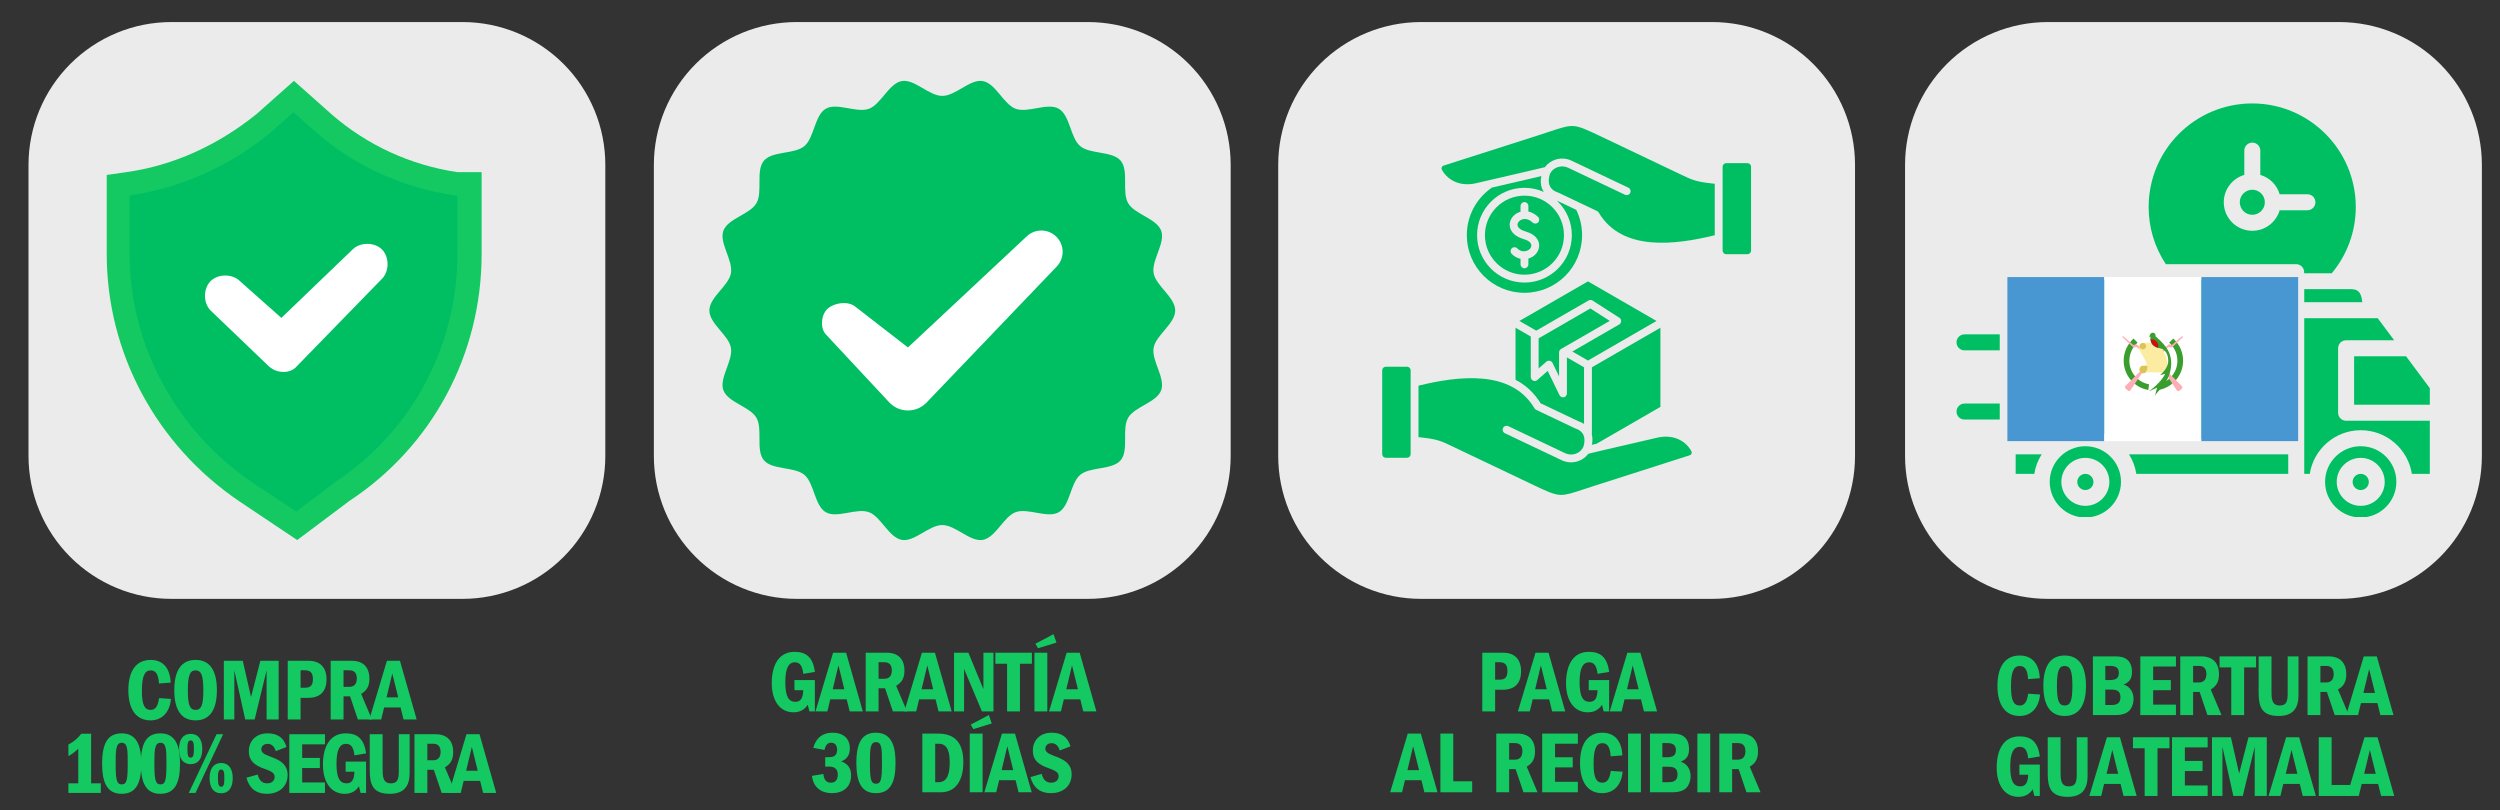 <svg version="1.0" preserveAspectRatio="xMidYMid meet" height="350" viewBox="0 0 810 262.5" zoomAndPan="magnify" width="1080" xmlns:xlink="http://www.w3.org/1999/xlink" xmlns="http://www.w3.org/2000/svg"><rect x="0" y="0" width="810" height="262.5" fill="#333333" stroke="none"/><defs><g></g><clipPath id="9805999571"><path clip-rule="nonzero" d="M 617.238 7.145 L 804.383 7.145 L 804.383 194.289 L 617.238 194.289 Z M 617.238 7.145"></path></clipPath><clipPath id="18a862c751"><path clip-rule="nonzero" d="M 9.238 7.145 L 196.383 7.145 L 196.383 194.289 L 9.238 194.289 Z M 9.238 7.145"></path></clipPath><clipPath id="f6cda0d768"><path clip-rule="nonzero" d="M 34.41 26.199 L 156.426 26.199 L 156.426 175 L 34.41 175 Z M 34.41 26.199"></path></clipPath><clipPath id="77713bb22b"><path clip-rule="nonzero" d="M 211.852 7.145 L 398.996 7.145 L 398.996 194.289 L 211.852 194.289 Z M 211.852 7.145"></path></clipPath><clipPath id="89a255380f"><path clip-rule="nonzero" d="M 229.836 26.199 L 380.77 26.199 L 380.77 174.992 L 229.836 174.992 Z M 229.836 26.199"></path></clipPath><clipPath id="a1bf6dabed"><path clip-rule="nonzero" d="M 753 144 L 777 144 L 777 167.508 L 753 167.508 Z M 753 144"></path></clipPath><clipPath id="d6b3a7adb1"><path clip-rule="nonzero" d="M 664 144 L 688 144 L 688 167.508 L 664 167.508 Z M 664 144"></path></clipPath><clipPath id="722e59c816"><path clip-rule="nonzero" d="M 746 103 L 787.262 103 L 787.262 154 L 746 154 Z M 746 103"></path></clipPath><clipPath id="58b0ecc3a2"><path clip-rule="nonzero" d="M 762 115 L 787.262 115 L 787.262 132 L 762 132 Z M 762 115"></path></clipPath><clipPath id="498a7c7b37"><path clip-rule="nonzero" d="M 696 33.512 L 764 33.512 L 764 89 L 696 89 Z M 696 33.512"></path></clipPath><clipPath id="69de7a2337"><path clip-rule="nonzero" d="M 633.805 108 L 648 108 L 648 114 L 633.805 114 Z M 633.805 108"></path></clipPath><clipPath id="52db22bfb8"><path clip-rule="nonzero" d="M 633.805 130 L 648 130 L 648 136 L 633.805 136 Z M 633.805 130"></path></clipPath><clipPath id="81abca60b8"><path clip-rule="nonzero" d="M 650.344 89.777 L 682 89.777 L 682 142.926 L 650.344 142.926 Z M 650.344 89.777"></path></clipPath><clipPath id="60e64b68e1"><path clip-rule="nonzero" d="M 713 89.777 L 744.664 89.777 L 744.664 142.926 L 713 142.926 Z M 713 89.777"></path></clipPath><clipPath id="1db44b0911"><path clip-rule="nonzero" d="M 681 89.777 L 714 89.777 L 714 142.926 L 681 142.926 Z M 681 89.777"></path></clipPath><clipPath id="1cf853213f"><path clip-rule="nonzero" d="M 414.141 7.145 L 601.285 7.145 L 601.285 194.289 L 414.141 194.289 Z M 414.141 7.145"></path></clipPath><clipPath id="892784f507"><path clip-rule="nonzero" d="M 423.293 16.297 L 591.723 16.297 L 591.723 184.727 L 423.293 184.727 Z M 423.293 16.297"></path></clipPath><clipPath id="ceff1231a1"><path clip-rule="nonzero" d="M 22 0.434 L 37 0.434 L 37 21 L 22 21 Z M 22 0.434"></path></clipPath><clipPath id="13ae4a82e8"><path clip-rule="nonzero" d="M 37 0.434 L 52 0.434 L 52 21 L 37 21 Z M 37 0.434"></path></clipPath><clipPath id="27493da8fc"><rect height="49" y="0" width="145" x="0"></rect></clipPath></defs><g clip-path="url(#9805999571)"><path fill-rule="nonzero" fill-opacity="1" d="M 663.52 7.145 L 757.844 7.145 C 759.359 7.145 760.871 7.219 762.379 7.367 C 763.887 7.516 765.387 7.738 766.871 8.031 C 768.359 8.328 769.828 8.695 771.277 9.137 C 772.727 9.578 774.152 10.086 775.555 10.668 C 776.953 11.246 778.324 11.895 779.66 12.609 C 780.996 13.324 782.297 14.102 783.555 14.945 C 784.816 15.785 786.031 16.688 787.203 17.648 C 788.375 18.609 789.496 19.629 790.57 20.699 C 791.641 21.77 792.656 22.895 793.617 24.062 C 794.582 25.234 795.48 26.453 796.324 27.711 C 797.168 28.973 797.945 30.27 798.66 31.609 C 799.375 32.945 800.02 34.312 800.602 35.715 C 801.18 37.113 801.691 38.539 802.133 39.988 C 802.57 41.441 802.938 42.91 803.234 44.395 C 803.531 45.883 803.754 47.379 803.902 48.887 C 804.051 50.398 804.125 51.91 804.125 53.426 L 804.125 147.75 C 804.125 149.266 804.051 150.777 803.902 152.285 C 803.754 153.793 803.531 155.293 803.234 156.777 C 802.938 158.266 802.57 159.734 802.133 161.184 C 801.691 162.633 801.18 164.059 800.602 165.461 C 800.02 166.859 799.375 168.23 798.66 169.566 C 797.945 170.902 797.168 172.199 796.324 173.461 C 795.48 174.723 794.582 175.938 793.617 177.109 C 792.656 178.281 791.641 179.402 790.57 180.473 C 789.496 181.547 788.375 182.562 787.203 183.523 C 786.031 184.484 784.816 185.387 783.555 186.23 C 782.297 187.07 780.996 187.852 779.66 188.566 C 778.324 189.281 776.953 189.926 775.555 190.508 C 774.152 191.086 772.727 191.598 771.277 192.035 C 769.828 192.477 768.359 192.844 766.871 193.141 C 765.387 193.438 763.887 193.66 762.379 193.809 C 760.871 193.957 759.359 194.031 757.844 194.031 L 663.52 194.031 C 662.004 194.031 660.492 193.957 658.984 193.809 C 657.473 193.66 655.977 193.438 654.488 193.141 C 653.004 192.844 651.535 192.477 650.086 192.035 C 648.633 191.598 647.207 191.086 645.809 190.508 C 644.406 189.926 643.039 189.281 641.703 188.566 C 640.367 187.852 639.066 187.07 637.809 186.23 C 636.547 185.387 635.332 184.484 634.16 183.523 C 632.988 182.562 631.867 181.547 630.793 180.473 C 629.723 179.402 628.703 178.281 627.742 177.109 C 626.781 175.938 625.879 174.723 625.039 173.461 C 624.195 172.199 623.418 170.902 622.703 169.566 C 621.988 168.23 621.34 166.859 620.762 165.461 C 620.18 164.059 619.672 162.633 619.23 161.184 C 618.789 159.734 618.422 158.266 618.129 156.777 C 617.832 155.293 617.609 153.793 617.461 152.285 C 617.312 150.777 617.238 149.266 617.238 147.75 L 617.238 53.426 C 617.238 51.91 617.312 50.398 617.461 48.887 C 617.609 47.379 617.832 45.883 618.129 44.395 C 618.422 42.91 618.789 41.441 619.23 39.988 C 619.672 38.539 620.18 37.113 620.762 35.715 C 621.34 34.312 621.988 32.945 622.703 31.609 C 623.418 30.27 624.195 28.973 625.039 27.711 C 625.879 26.453 626.781 25.234 627.742 24.062 C 628.703 22.895 629.723 21.77 630.793 20.699 C 631.867 19.629 632.988 18.609 634.16 17.648 C 635.332 16.688 636.547 15.785 637.809 14.945 C 639.066 14.102 640.367 13.324 641.703 12.609 C 643.039 11.895 644.406 11.246 645.809 10.668 C 647.207 10.086 648.633 9.578 650.086 9.137 C 651.535 8.695 653.004 8.328 654.488 8.031 C 655.977 7.738 657.473 7.516 658.984 7.367 C 660.492 7.219 662.004 7.145 663.52 7.145 Z M 663.52 7.145" fill="#ebebeb"></path></g><g clip-path="url(#18a862c751)"><path fill-rule="nonzero" fill-opacity="1" d="M 55.52 7.145 L 149.844 7.145 C 151.359 7.145 152.871 7.219 154.379 7.367 C 155.887 7.516 157.387 7.738 158.871 8.031 C 160.359 8.328 161.828 8.695 163.277 9.137 C 164.73 9.578 166.156 10.086 167.555 10.668 C 168.957 11.246 170.324 11.895 171.66 12.609 C 172.996 13.324 174.297 14.102 175.555 14.945 C 176.816 15.785 178.031 16.688 179.203 17.648 C 180.375 18.609 181.496 19.629 182.57 20.699 C 183.641 21.77 184.656 22.895 185.621 24.062 C 186.582 25.234 187.484 26.453 188.324 27.711 C 189.168 28.973 189.945 30.27 190.66 31.609 C 191.375 32.945 192.023 34.312 192.602 35.715 C 193.184 37.113 193.691 38.539 194.133 39.988 C 194.57 41.441 194.941 42.91 195.234 44.395 C 195.531 45.883 195.754 47.379 195.902 48.887 C 196.051 50.398 196.125 51.91 196.125 53.426 L 196.125 147.75 C 196.125 149.266 196.051 150.777 195.902 152.285 C 195.754 153.793 195.531 155.293 195.234 156.777 C 194.941 158.266 194.57 159.734 194.133 161.184 C 193.691 162.633 193.184 164.059 192.602 165.461 C 192.023 166.859 191.375 168.23 190.66 169.566 C 189.945 170.902 189.168 172.199 188.324 173.461 C 187.484 174.723 186.582 175.938 185.621 177.109 C 184.656 178.281 183.641 179.402 182.57 180.473 C 181.496 181.547 180.375 182.562 179.203 183.523 C 178.031 184.484 176.816 185.387 175.555 186.23 C 174.297 187.07 172.996 187.852 171.66 188.566 C 170.324 189.281 168.957 189.926 167.555 190.508 C 166.156 191.086 164.73 191.598 163.277 192.035 C 161.828 192.477 160.359 192.844 158.871 193.141 C 157.387 193.438 155.887 193.66 154.379 193.809 C 152.871 193.957 151.359 194.031 149.844 194.031 L 55.52 194.031 C 54.004 194.031 52.492 193.957 50.984 193.809 C 49.477 193.66 47.977 193.438 46.492 193.141 C 45.004 192.844 43.535 192.477 42.086 192.035 C 40.633 191.598 39.211 191.086 37.809 190.508 C 36.41 189.926 35.039 189.281 33.703 188.566 C 32.367 187.852 31.066 187.07 29.809 186.23 C 28.547 185.387 27.332 184.484 26.16 183.523 C 24.988 182.562 23.867 181.547 22.793 180.473 C 21.723 179.402 20.707 178.281 19.742 177.109 C 18.781 175.938 17.879 174.723 17.039 173.461 C 16.195 172.199 15.418 170.902 14.703 169.566 C 13.988 168.23 13.34 166.859 12.762 165.461 C 12.18 164.059 11.672 162.633 11.23 161.184 C 10.793 159.734 10.422 158.266 10.129 156.777 C 9.832 155.293 9.609 153.793 9.461 152.285 C 9.312 150.777 9.238 149.266 9.238 147.75 L 9.238 53.426 C 9.238 51.91 9.312 50.398 9.461 48.887 C 9.609 47.379 9.832 45.883 10.129 44.395 C 10.422 42.91 10.793 41.441 11.23 39.988 C 11.672 38.539 12.18 37.113 12.762 35.715 C 13.34 34.312 13.988 32.945 14.703 31.609 C 15.418 30.27 16.195 28.973 17.039 27.711 C 17.879 26.453 18.781 25.234 19.742 24.062 C 20.707 22.895 21.723 21.77 22.793 20.699 C 23.867 19.629 24.988 18.609 26.16 17.648 C 27.332 16.688 28.547 15.785 29.809 14.945 C 31.066 14.102 32.367 13.324 33.703 12.609 C 35.039 11.895 36.41 11.246 37.809 10.668 C 39.211 10.086 40.633 9.578 42.086 9.137 C 43.535 8.695 45.004 8.328 46.492 8.031 C 47.977 7.738 49.477 7.516 50.984 7.367 C 52.492 7.219 54.004 7.145 55.52 7.145 Z M 55.52 7.145" fill="#ebebeb"></path></g><path fill-rule="nonzero" fill-opacity="1" d="M 95.992 165.773 L 81.656 156.27 C 57.062 139.52 41.973 111.754 41.973 82.332 L 41.973 63.32 C 58.723 60.906 74.566 53.812 87.996 42.648 L 95.086 36.309 L 102.18 42.648 C 114.852 53.812 130.695 60.906 147.445 63.32 L 148.199 63.32 L 148.199 82.332 C 148.199 111.754 133.867 139.52 108.516 156.27 Z M 95.992 165.773" fill="#00bf63"></path><g clip-path="url(#f6cda0d768)"><path fill-rule="nonzero" fill-opacity="1" d="M 77.582 162.457 C 50.574 144.199 34.578 114.168 34.578 82.332 L 34.578 56.68 L 40.918 55.773 C 56.156 53.664 70.641 47.023 83.168 36.914 L 95.238 26.199 L 107.461 37.062 C 118.926 47.023 132.961 53.512 148.199 55.773 L 156.047 55.773 L 156.047 82.332 C 156.047 114.773 140.051 144.648 113.195 162.305 L 96.293 174.98 Z M 77.582 162.457" fill="#14c962"></path></g><path fill-rule="nonzero" fill-opacity="1" d="M 95.992 165.773 L 81.656 156.27 C 57.062 139.52 41.973 111.754 41.973 82.332 L 41.973 63.32 C 58.723 60.906 74.566 53.812 87.996 42.648 L 95.086 36.309 L 102.18 42.648 C 114.852 53.812 130.695 60.906 147.445 63.32 L 148.199 63.32 L 148.199 82.332 C 148.199 111.754 133.867 139.52 108.516 156.27 Z M 95.992 165.773" fill="#00bf63"></path><path fill-rule="nonzero" fill-opacity="1" d="M 92.07 120.508 C 92.07 120.508 91.312 120.508 92.07 120.508 C 89.656 120.508 88.145 119.754 86.484 118.094 L 68.227 100.59 C 65.812 98.176 65.812 93.496 68.227 91.082 C 70.641 88.668 75.32 88.668 77.734 91.082 L 91.164 103.004 L 114.25 80.824 C 116.664 78.41 121.34 78.41 123.758 80.824 C 126.172 83.238 126.172 87.914 123.758 90.328 L 95.992 118.848 C 95.238 119.754 93.578 120.508 92.07 120.508 Z M 92.07 120.508" fill="#ffffff"></path><g clip-path="url(#77713bb22b)"><path fill-rule="nonzero" fill-opacity="1" d="M 258.133 7.145 L 352.457 7.145 C 353.973 7.145 355.484 7.219 356.996 7.367 C 358.504 7.516 360 7.738 361.488 8.031 C 362.973 8.328 364.441 8.695 365.895 9.137 C 367.344 9.578 368.77 10.086 370.168 10.668 C 371.57 11.246 372.938 11.895 374.273 12.609 C 375.613 13.324 376.91 14.102 378.172 14.945 C 379.43 15.785 380.648 16.688 381.82 17.648 C 382.992 18.609 384.113 19.629 385.184 20.699 C 386.254 21.77 387.273 22.895 388.234 24.062 C 389.195 25.234 390.098 26.453 390.941 27.711 C 391.781 28.973 392.559 30.27 393.273 31.609 C 393.988 32.945 394.637 34.312 395.215 35.715 C 395.797 37.113 396.305 38.539 396.746 39.988 C 397.188 41.441 397.555 42.91 397.852 44.395 C 398.145 45.883 398.367 47.379 398.516 48.887 C 398.664 50.398 398.738 51.91 398.738 53.426 L 398.738 147.75 C 398.738 149.266 398.664 150.777 398.516 152.285 C 398.367 153.793 398.145 155.293 397.852 156.777 C 397.555 158.266 397.188 159.734 396.746 161.184 C 396.305 162.633 395.797 164.059 395.215 165.461 C 394.637 166.859 393.988 168.23 393.273 169.566 C 392.559 170.902 391.781 172.199 390.941 173.461 C 390.098 174.723 389.195 175.938 388.234 177.109 C 387.273 178.281 386.254 179.402 385.184 180.473 C 384.113 181.547 382.992 182.562 381.82 183.523 C 380.648 184.484 379.43 185.387 378.172 186.23 C 376.91 187.07 375.613 187.852 374.273 188.566 C 372.938 189.281 371.57 189.926 370.168 190.508 C 368.77 191.086 367.344 191.598 365.895 192.035 C 364.441 192.477 362.973 192.844 361.488 193.141 C 360 193.438 358.504 193.66 356.996 193.809 C 355.484 193.957 353.973 194.031 352.457 194.031 L 258.133 194.031 C 256.617 194.031 255.105 193.957 253.598 193.809 C 252.09 193.66 250.594 193.438 249.105 193.141 C 247.617 192.844 246.148 192.477 244.699 192.035 C 243.25 191.598 241.824 191.086 240.422 190.508 C 239.023 189.926 237.656 189.281 236.316 188.566 C 234.98 187.852 233.684 187.07 232.422 186.23 C 231.16 185.387 229.945 184.484 228.773 183.523 C 227.602 182.562 226.48 181.547 225.41 180.473 C 224.336 179.402 223.32 178.281 222.359 177.109 C 221.398 175.938 220.496 174.723 219.652 173.461 C 218.812 172.199 218.031 170.902 217.316 169.566 C 216.605 168.23 215.957 166.859 215.375 165.461 C 214.797 164.059 214.285 162.633 213.848 161.184 C 213.406 159.734 213.039 158.266 212.742 156.777 C 212.445 155.293 212.227 153.793 212.074 152.285 C 211.926 150.777 211.852 149.266 211.852 147.75 L 211.852 53.426 C 211.852 51.91 211.926 50.398 212.074 48.887 C 212.227 47.379 212.445 45.883 212.742 44.395 C 213.039 42.91 213.406 41.441 213.848 39.988 C 214.285 38.539 214.797 37.113 215.375 35.715 C 215.957 34.312 216.605 32.945 217.316 31.609 C 218.031 30.27 218.812 28.973 219.652 27.711 C 220.496 26.453 221.398 25.234 222.359 24.062 C 223.32 22.895 224.336 21.77 225.41 20.699 C 226.48 19.629 227.602 18.609 228.773 17.648 C 229.945 16.688 231.16 15.785 232.422 14.945 C 233.684 14.102 234.98 13.324 236.316 12.609 C 237.656 11.895 239.023 11.246 240.422 10.668 C 241.824 10.086 243.25 9.578 244.699 9.137 C 246.148 8.695 247.617 8.328 249.105 8.031 C 250.594 7.738 252.09 7.516 253.598 7.367 C 255.105 7.219 256.617 7.145 258.133 7.145 Z M 258.133 7.145" fill="#ebebeb"></path></g><g clip-path="url(#89a255380f)"><path fill-rule="nonzero" fill-opacity="1" d="M 373.777 112.676 C 374.496 108.586 380.77 104.891 380.77 100.598 C 380.77 96.301 374.496 92.605 373.777 88.516 C 373.043 84.309 377.664 78.699 376.234 74.777 C 374.781 70.785 367.625 69.461 365.523 65.832 C 363.402 62.168 365.82 55.309 363.113 52.086 C 360.398 48.852 353.223 50.051 349.988 47.336 C 346.766 44.629 346.707 37.352 343.043 35.23 C 339.414 33.133 333.078 36.699 329.086 35.246 C 325.164 33.82 322.613 27 318.406 26.262 C 314.316 25.547 309.598 31.074 305.301 31.074 C 301.008 31.074 296.289 25.547 292.199 26.262 C 287.992 27 285.441 33.82 281.516 35.246 C 277.527 36.699 271.191 33.129 267.562 35.23 C 263.898 37.352 263.836 44.629 260.613 47.336 C 257.383 50.051 250.207 48.852 247.492 52.086 C 244.785 55.309 247.203 62.168 245.082 65.832 C 242.98 69.461 235.82 70.785 234.371 74.777 C 232.941 78.699 237.562 84.309 236.824 88.516 C 236.109 92.605 229.836 96.301 229.836 100.598 C 229.836 104.891 236.109 108.586 236.824 112.676 C 237.562 116.879 232.941 122.488 234.371 126.414 C 235.82 130.406 242.98 131.73 245.082 135.359 C 247.203 139.023 244.785 145.883 247.492 149.105 C 250.203 152.336 257.383 151.141 260.613 153.855 C 263.836 156.562 263.898 163.84 267.562 165.961 C 271.191 168.059 277.527 164.488 281.516 165.941 C 285.441 167.371 287.992 174.191 292.199 174.926 C 296.289 175.645 301.008 170.117 305.301 170.117 C 309.598 170.117 314.316 175.645 318.406 174.926 C 322.613 174.191 325.164 167.371 329.086 165.941 C 333.078 164.488 339.414 168.059 343.043 165.961 C 346.707 163.84 346.766 156.562 349.988 153.855 C 353.223 151.141 360.398 152.336 363.113 149.105 C 365.82 145.883 363.402 139.023 365.523 135.359 C 367.621 131.73 374.781 130.406 376.234 126.414 C 377.664 122.488 373.043 116.879 373.777 112.676" fill="#00bf63"></path></g><path fill-rule="nonzero" fill-opacity="1" d="M 288.254 130.516 L 267.547 108.316 C 266.133 106.883 265.648 103.223 267.633 100.574 C 269.238 98.43 274.281 97.199 276.965 99.242 C 277.047 99.305 294.141 112.555 294.141 112.555 C 294.156 112.57 294.18 112.57 294.195 112.555 L 332.52 76.711 C 335.184 74.051 339.484 74.016 342.191 76.633 C 344.953 79.305 345 83.719 342.289 86.449 L 300.102 130.531 C 296.836 133.82 291.512 133.812 288.254 130.516" fill="#ffffff"></path><g clip-path="url(#a1bf6dabed)"><path fill-rule="nonzero" fill-opacity="1" d="M 764.871 144.574 C 758.508 144.574 753.324 149.758 753.324 156.121 C 753.324 162.488 758.508 167.668 764.871 167.668 C 771.238 167.668 776.418 162.488 776.418 156.121 C 776.453 149.758 771.27 144.574 764.871 144.574 Z M 764.871 163.895 C 760.586 163.895 757.098 160.41 757.098 156.121 C 757.098 151.836 760.586 148.348 764.871 148.348 C 769.16 148.348 772.645 151.836 772.645 156.121 C 772.676 160.41 769.191 163.895 764.871 163.895 Z M 764.871 163.895" fill="#00bf63"></path></g><path fill-rule="nonzero" fill-opacity="1" d="M 764.871 153.531 C 763.434 153.531 762.25 154.715 762.25 156.152 C 762.25 157.594 763.434 158.777 764.871 158.777 C 766.312 158.777 767.496 157.594 767.496 156.152 C 767.496 154.684 766.312 153.531 764.871 153.531 Z M 764.871 153.531" fill="#00bf63"></path><g clip-path="url(#d6b3a7adb1)"><path fill-rule="nonzero" fill-opacity="1" d="M 675.656 144.574 C 669.293 144.574 664.109 149.758 664.109 156.121 C 664.109 162.488 669.293 167.668 675.656 167.668 C 682.023 167.668 687.203 162.488 687.203 156.121 C 687.203 149.758 682.023 144.574 675.656 144.574 Z M 675.656 163.895 C 671.371 163.895 667.883 160.41 667.883 156.121 C 667.883 151.836 671.371 148.348 675.656 148.348 C 679.941 148.348 683.43 151.836 683.43 156.121 C 683.43 160.41 679.941 163.895 675.656 163.895 Z M 675.656 163.895" fill="#00bf63"></path></g><path fill-rule="nonzero" fill-opacity="1" d="M 675.656 153.531 C 674.219 153.531 673.035 154.715 673.035 156.152 C 673.035 157.594 674.219 158.777 675.656 158.777 C 677.098 158.777 678.281 157.594 678.281 156.152 C 678.246 154.684 677.098 153.531 675.656 153.531 Z M 675.656 153.531" fill="#00bf63"></path><path fill-rule="nonzero" fill-opacity="1" d="M 746.574 93.68 L 746.574 97.902 L 765.383 97.902 C 765.031 94.387 763.785 93.68 761.578 93.68 Z M 746.574 93.68" fill="#00bf63"></path><g clip-path="url(#722e59c816)"><path fill-rule="nonzero" fill-opacity="1" d="M 757.547 133.73 L 757.547 112.844 C 757.547 111.402 758.699 110.25 760.137 110.25 L 775.715 110.25 L 770.375 103.086 L 746.574 103.086 L 746.574 153.531 L 748.367 153.531 C 749.613 145.535 756.555 139.391 764.902 139.391 C 773.254 139.391 780.195 145.535 781.441 153.531 L 787.457 153.531 L 787.457 136.32 L 760.137 136.32 C 758.699 136.32 757.547 135.168 757.547 133.73 Z M 757.547 133.73" fill="#00bf63"></path></g><g clip-path="url(#58b0ecc3a2)"><path fill-rule="nonzero" fill-opacity="1" d="M 779.555 115.434 L 762.73 115.434 L 762.73 131.141 L 787.457 131.141 L 787.457 126.02 Z M 779.555 115.434" fill="#00bf63"></path></g><path fill-rule="nonzero" fill-opacity="1" d="M 692.164 153.531 L 741.391 153.531 L 741.391 147.199 L 689.797 147.199 C 690.98 149.086 691.812 151.227 692.164 153.531 Z M 692.164 153.531" fill="#00bf63"></path><path fill-rule="nonzero" fill-opacity="1" d="M 653.074 153.531 L 659.117 153.531 C 659.473 151.227 660.301 149.086 661.52 147.199 L 653.074 147.199 Z M 653.074 153.531" fill="#00bf63"></path><g clip-path="url(#498a7c7b37)"><path fill-rule="nonzero" fill-opacity="1" d="M 746.574 88.531 L 755.5 88.531 C 760.523 82.516 763.273 74.938 763.273 67.066 C 763.273 48.578 748.238 33.512 729.719 33.512 C 711.195 33.512 696.16 48.547 696.16 67.066 C 696.16 73.719 698.082 80.086 701.727 85.59 L 743.953 85.59 C 745.391 85.59 746.543 86.738 746.543 88.18 L 746.543 88.531 Z M 738.609 68.121 C 737.488 71.961 733.938 74.777 729.75 74.777 C 724.664 74.777 720.504 70.648 720.504 65.531 C 720.504 61.34 723.32 57.789 727.156 56.672 L 727.156 48.801 C 727.156 47.363 728.309 46.211 729.75 46.211 C 731.188 46.211 732.34 47.363 732.34 48.801 L 732.34 56.672 C 735.348 57.535 737.746 59.934 738.609 62.941 L 747.598 62.941 C 749.039 62.941 750.188 64.094 750.188 65.531 C 750.188 66.973 749.039 68.121 747.598 68.121 Z M 738.609 68.121" fill="#00bf63"></path></g><path fill-rule="nonzero" fill-opacity="1" d="M 729.75 61.469 C 727.508 61.469 725.688 63.293 725.688 65.531 C 725.688 67.77 727.508 69.594 729.75 69.594 C 731.957 69.594 733.781 67.801 733.812 65.594 L 733.812 65.469 C 733.781 63.262 731.957 61.469 729.75 61.469 Z M 729.75 61.469" fill="#00bf63"></path><path fill-rule="nonzero" fill-opacity="1" d="M 653.074 108.332 L 660.176 108.332 C 661.613 108.332 662.766 109.484 662.766 110.922 C 662.766 112.363 661.613 113.516 660.176 113.516 L 653.074 113.516 L 653.074 119.688 C 653.328 119.59 653.617 119.559 653.871 119.559 L 677.543 119.559 C 678.984 119.559 680.137 120.711 680.137 122.152 C 680.137 123.59 678.984 124.742 677.543 124.742 L 653.871 124.742 C 653.586 124.742 653.328 124.711 653.074 124.613 L 653.074 130.789 L 660.176 130.789 C 661.613 130.789 662.766 131.938 662.766 133.379 C 662.766 134.816 661.613 135.969 660.176 135.969 L 653.074 135.969 L 653.074 142.047 L 666.668 142.047 C 669.258 140.383 672.363 139.426 675.656 139.426 C 678.953 139.426 682.055 140.383 684.645 142.047 L 741.391 142.047 L 741.391 90.738 L 653.074 90.738 Z M 653.074 108.332" fill="#00bf63"></path><g clip-path="url(#69de7a2337)"><path fill-rule="nonzero" fill-opacity="1" d="M 633.914 110.922 C 633.914 112.363 635.062 113.516 636.504 113.516 L 647.922 113.516 L 647.922 108.332 L 636.504 108.332 C 635.062 108.332 633.914 109.484 633.914 110.922 Z M 633.914 110.922" fill="#00bf63"></path></g><g clip-path="url(#52db22bfb8)"><path fill-rule="nonzero" fill-opacity="1" d="M 633.914 133.348 C 633.914 134.785 635.062 135.938 636.504 135.938 L 647.922 135.938 L 647.922 130.754 L 636.504 130.754 C 635.062 130.754 633.914 131.938 633.914 133.348 Z M 633.914 133.348" fill="#00bf63"></path></g><g clip-path="url(#81abca60b8)"><path fill-rule="nonzero" fill-opacity="1" d="M 650.391 89.777 L 681.801 89.777 L 681.801 142.922 L 650.391 142.922 Z M 650.391 89.777" fill="#4897d2"></path></g><g clip-path="url(#60e64b68e1)"><path fill-rule="nonzero" fill-opacity="1" d="M 713.191 89.777 L 744.602 89.777 L 744.602 142.922 L 713.191 142.922 Z M 713.191 89.777" fill="#4897d2"></path></g><g clip-path="url(#1db44b0911)"><path fill-rule="nonzero" fill-opacity="1" d="M 681.781 89.777 L 713.191 89.777 L 713.191 142.922 L 681.781 142.922 Z M 681.781 89.777" fill="#ffffff"></path></g><path fill-rule="nonzero" fill-opacity="1" d="M 691.27 109.695 C 689.316 111.469 688.07 114.012 688.07 116.867 C 688.07 121.617 691.516 125.578 696.047 126.348 L 696.293 124.516 C 692.66 123.867 689.918 120.699 689.918 116.887 C 689.918 114.551 690.934 112.449 692.578 111.031 Z M 691.27 109.695" fill="#399e2e"></path><path fill-rule="nonzero" fill-opacity="1" d="M 704.125 109.695 C 706.078 111.469 707.324 114.012 707.324 116.867 C 707.324 121.617 703.879 125.578 699.348 126.348 L 699.098 124.516 C 702.734 123.867 705.477 120.699 705.477 116.887 C 705.477 114.551 704.461 112.449 702.816 111.031 Z M 704.125 109.695" fill="#399e2e"></path><path fill-rule="nonzero" fill-opacity="1" d="M 694.059 119.668 C 688.637 125.047 688.637 125.047 688.637 125.047 C 688.387 125.297 688.449 125.648 688.699 125.898 C 689.426 126.566 689.426 126.566 689.426 126.566 C 689.676 126.754 690.094 126.754 690.277 126.441 C 694.496 120.148 694.496 120.148 694.496 120.148 C 694.059 119.668 694.059 119.668 694.059 119.668 Z M 694.059 119.668" fill="#ffadb5"></path><path fill-rule="nonzero" fill-opacity="1" d="M 701.559 119.711 C 706.918 125.086 706.918 125.086 706.918 125.086 C 707.168 125.336 707.168 125.691 706.918 125.941 C 706.191 126.547 706.191 126.547 706.191 126.547 C 705.941 126.797 705.527 126.734 705.277 126.484 C 701.121 120.125 701.121 120.125 701.121 120.125 C 701.559 119.711 701.559 119.711 701.559 119.711 Z M 701.559 119.711" fill="#ffadb5"></path><path fill-rule="nonzero" fill-opacity="1" d="M 706.922 108.961 C 703.93 111.586 703.93 111.586 703.93 111.586 C 703.746 111.773 703.453 111.836 703.203 111.648 C 702.957 111.523 702.602 111.523 702.414 111.773 C 700.09 113.984 700.09 113.984 700.09 113.984 C 700.461 114.422 700.461 114.422 700.461 114.422 C 702.289 112.648 702.289 112.648 702.289 112.648 C 702.539 112.461 702.832 112.398 703.141 112.523 C 703.453 112.648 703.746 112.586 703.992 112.336 C 707.234 109.273 707.234 109.273 707.234 109.273 C 707.297 109.211 707.297 109.086 707.234 109.023 C 707.172 108.918 707.047 108.918 706.922 108.961 Z M 706.922 108.961" fill="#ffadb5"></path><path fill-rule="nonzero" fill-opacity="1" d="M 687.996 108.98 C 690.988 111.609 690.988 111.609 690.988 111.609 C 691.176 111.797 691.469 111.797 691.777 111.672 C 692.027 111.547 692.32 111.547 692.508 111.734 C 694.875 114.004 694.875 114.004 694.875 114.004 C 694.438 114.441 694.438 114.441 694.438 114.441 C 692.609 112.672 692.609 112.672 692.609 112.672 C 692.359 112.422 692.07 112.359 691.758 112.484 C 691.508 112.609 691.156 112.547 690.969 112.359 C 687.727 109.297 687.727 109.297 687.727 109.297 C 687.602 109.234 687.602 109.105 687.664 108.98 C 687.812 108.918 687.938 108.918 687.996 108.98 Z M 687.996 108.98" fill="#ffadb5"></path><path fill-rule="nonzero" fill-opacity="1" d="M 699.84 111.117 C 694.543 111.055 694.543 111.055 694.543 111.055 C 693.879 110.992 693.316 111.492 693.191 112.098 C 693.066 112.574 693.129 113.199 693.504 113.992 C 694.543 115.953 696.434 118.16 695.27 120.598 C 701.793 120.723 701.793 120.723 701.793 120.723 C 701.793 120.723 703.496 116.742 700.336 113.199 C 700.336 113.199 700.773 112.762 700.879 112.223 C 700.941 111.617 700.441 111.117 699.84 111.117 Z M 699.84 111.117" fill="#fceca2"></path><path fill-rule="nonzero" fill-opacity="1" d="M 695.332 112.16 C 695.332 112.699 694.852 113.199 694.293 113.199 C 693.691 113.199 693.191 112.723 693.191 112.16 C 693.191 111.555 693.668 111.117 694.293 111.117 C 694.832 111.117 695.332 111.555 695.332 112.16 Z M 695.332 112.16" fill="#dbc357"></path><path fill-rule="nonzero" fill-opacity="1" d="M 695.645 118.473 C 694.355 118.473 694.355 118.473 694.355 118.473 C 693.754 118.473 693.191 118.953 693.191 119.641 C 693.191 119.703 693.191 119.766 693.191 119.828 C 693.316 120.809 694.418 121.352 695.27 120.621 C 695.27 120.598 695.996 119.453 695.645 118.473 Z M 695.645 118.473" fill="#dbc357"></path><path fill-rule="nonzero" fill-opacity="1" d="M 697.484 107.797 C 697.02 107.797 696.59 108.156 696.59 108.695 L 696.324 108.82 C 696.215 108.875 696.27 109.035 696.379 109.035 L 696.645 109.035 C 696.664 109.109 696.699 109.16 696.734 109.234 C 696.52 112.445 699.418 112.75 700.098 112.91 C 700.723 113.07 702.402 113.859 702.508 116.695 C 702.617 119.547 699.773 121.539 699.773 121.539 L 701.508 121.125 C 700.203 123.977 696.25 126.812 696.25 126.812 L 698.879 125.594 L 698.148 128.535 C 698.469 127.172 701.027 125.43 702.297 122.738 C 703.547 120.051 703.922 117.109 702.867 114.418 C 701.832 111.707 698.434 109 698.363 108.945 C 698.379 108.855 698.398 108.766 698.398 108.676 C 698.434 108.176 698.023 107.797 697.484 107.797 Z M 697.484 107.797" fill="#399e2e"></path><path fill-rule="nonzero" fill-opacity="1" d="M 697.164 109.934 C 697.039 109.934 696.895 109.949 696.77 109.988 C 696.949 111.781 698.254 112.426 699.219 112.715 C 699.254 112.535 699.293 112.336 699.293 112.156 C 699.293 110.938 698.363 109.949 697.199 109.934 C 697.18 109.934 697.18 109.934 697.164 109.934 Z M 697.164 109.934" fill="#ce0f0f"></path><g clip-path="url(#1cf853213f)"><path fill-rule="nonzero" fill-opacity="1" d="M 460.422 7.145 L 554.746 7.145 C 556.262 7.145 557.773 7.219 559.281 7.367 C 560.793 7.516 562.289 7.738 563.777 8.031 C 565.262 8.328 566.73 8.695 568.18 9.137 C 569.633 9.578 571.059 10.086 572.457 10.668 C 573.859 11.246 575.227 11.895 576.562 12.609 C 577.898 13.324 579.199 14.102 580.457 14.945 C 581.719 15.785 582.934 16.688 584.105 17.648 C 585.277 18.609 586.398 19.629 587.473 20.699 C 588.543 21.77 589.562 22.895 590.523 24.062 C 591.484 25.234 592.387 26.453 593.227 27.711 C 594.07 28.973 594.848 30.27 595.562 31.609 C 596.277 32.945 596.926 34.312 597.504 35.715 C 598.086 37.113 598.594 38.539 599.035 39.988 C 599.477 41.441 599.844 42.91 600.137 44.395 C 600.434 45.883 600.656 47.379 600.805 48.887 C 600.953 50.398 601.027 51.91 601.027 53.426 L 601.027 147.75 C 601.027 149.266 600.953 150.777 600.805 152.285 C 600.656 153.793 600.434 155.293 600.137 156.777 C 599.844 158.266 599.477 159.734 599.035 161.184 C 598.594 162.633 598.086 164.059 597.504 165.461 C 596.926 166.859 596.277 168.23 595.562 169.566 C 594.848 170.902 594.07 172.199 593.227 173.461 C 592.387 174.723 591.484 175.938 590.523 177.109 C 589.562 178.281 588.543 179.402 587.473 180.473 C 586.398 181.547 585.277 182.562 584.105 183.523 C 582.934 184.484 581.719 185.387 580.457 186.23 C 579.199 187.07 577.898 187.852 576.562 188.566 C 575.227 189.281 573.859 189.926 572.457 190.508 C 571.059 191.086 569.633 191.598 568.18 192.035 C 566.73 192.477 565.262 192.844 563.777 193.141 C 562.289 193.438 560.793 193.66 559.281 193.809 C 557.773 193.957 556.262 194.031 554.746 194.031 L 460.422 194.031 C 458.906 194.031 457.395 193.957 455.887 193.809 C 454.379 193.66 452.879 193.438 451.395 193.141 C 449.906 192.844 448.438 192.477 446.988 192.035 C 445.539 191.598 444.113 191.086 442.711 190.508 C 441.312 189.926 439.941 189.281 438.605 188.566 C 437.27 187.852 435.969 187.07 434.711 186.23 C 433.449 185.387 432.234 184.484 431.062 183.523 C 429.891 182.562 428.77 181.547 427.695 180.473 C 426.625 179.402 425.609 178.281 424.648 177.109 C 423.684 175.938 422.785 174.723 421.941 173.461 C 421.098 172.199 420.32 170.902 419.605 169.566 C 418.891 168.23 418.246 166.859 417.664 165.461 C 417.086 164.059 416.574 162.633 416.133 161.184 C 415.695 159.734 415.328 158.266 415.031 156.777 C 414.734 155.293 414.512 153.793 414.363 152.285 C 414.215 150.777 414.141 149.266 414.141 147.75 L 414.141 53.426 C 414.141 51.91 414.215 50.398 414.363 48.887 C 414.512 47.379 414.734 45.883 415.031 44.395 C 415.328 42.91 415.695 41.441 416.133 39.988 C 416.574 38.539 417.086 37.113 417.664 35.715 C 418.246 34.312 418.891 32.945 419.605 31.609 C 420.32 30.27 421.098 28.973 421.941 27.711 C 422.785 26.453 423.684 25.234 424.648 24.062 C 425.609 22.895 426.625 21.77 427.695 20.699 C 428.77 19.629 429.891 18.609 431.062 17.648 C 432.234 16.688 433.449 15.785 434.711 14.945 C 435.969 14.102 437.27 13.324 438.605 12.609 C 439.941 11.895 441.312 11.246 442.711 10.668 C 444.113 10.086 445.539 9.578 446.988 9.137 C 448.438 8.695 449.906 8.328 451.395 8.031 C 452.879 7.738 454.379 7.516 455.887 7.367 C 457.395 7.219 458.906 7.145 460.422 7.145 Z M 460.422 7.145" fill="#ebebeb"></path></g><g clip-path="url(#892784f507)"><path fill-rule="nonzero" fill-opacity="1" d="M 591.875 100.586 C 591.875 101.969 591.844 103.344 591.773 104.723 C 591.707 106.102 591.605 107.477 591.469 108.848 C 591.336 110.223 591.164 111.59 590.965 112.957 C 590.762 114.32 590.523 115.68 590.258 117.031 C 589.988 118.383 589.684 119.73 589.352 121.066 C 589.016 122.406 588.648 123.734 588.246 125.055 C 587.848 126.375 587.414 127.684 586.949 128.984 C 586.484 130.281 585.988 131.57 585.461 132.844 C 584.93 134.117 584.371 135.379 583.781 136.625 C 583.191 137.875 582.574 139.105 581.922 140.32 C 581.273 141.539 580.594 142.738 579.883 143.922 C 579.176 145.105 578.438 146.27 577.672 147.418 C 576.902 148.562 576.109 149.691 575.289 150.801 C 574.465 151.906 573.617 152.996 572.742 154.062 C 571.867 155.129 570.965 156.172 570.039 157.195 C 569.113 158.215 568.164 159.215 567.188 160.191 C 566.211 161.164 565.215 162.117 564.191 163.043 C 563.168 163.969 562.125 164.871 561.059 165.746 C 559.992 166.621 558.906 167.469 557.797 168.289 C 556.688 169.113 555.562 169.906 554.414 170.672 C 553.266 171.438 552.102 172.176 550.918 172.887 C 549.734 173.594 548.535 174.273 547.32 174.926 C 546.102 175.574 544.871 176.195 543.625 176.785 C 542.375 177.375 541.117 177.934 539.84 178.461 C 538.566 178.988 537.281 179.484 535.98 179.949 C 534.684 180.414 533.375 180.848 532.055 181.25 C 530.734 181.648 529.402 182.016 528.066 182.352 C 526.727 182.688 525.383 182.988 524.031 183.258 C 522.676 183.527 521.316 183.762 519.953 183.965 C 518.59 184.168 517.219 184.336 515.848 184.473 C 514.473 184.605 513.098 184.707 511.723 184.777 C 510.344 184.844 508.965 184.879 507.586 184.879 C 506.207 184.879 504.828 184.844 503.449 184.777 C 502.07 184.707 500.695 184.605 499.324 184.473 C 497.949 184.336 496.582 184.168 495.219 183.965 C 493.852 183.762 492.492 183.527 491.141 183.258 C 489.789 182.988 488.441 182.688 487.105 182.352 C 485.766 182.016 484.438 181.648 483.117 181.25 C 481.797 180.848 480.488 180.414 479.188 179.949 C 477.891 179.484 476.602 178.988 475.328 178.461 C 474.055 177.934 472.793 177.375 471.547 176.785 C 470.301 176.195 469.066 175.574 467.852 174.926 C 466.633 174.273 465.434 173.594 464.25 172.887 C 463.066 172.176 461.902 171.438 460.754 170.672 C 459.609 169.906 458.48 169.113 457.375 168.289 C 456.266 167.469 455.18 166.621 454.113 165.746 C 453.047 164.871 452 163.969 450.98 163.043 C 449.957 162.117 448.957 161.164 447.984 160.191 C 447.008 159.215 446.055 158.215 445.129 157.195 C 444.203 156.172 443.301 155.129 442.426 154.062 C 441.551 152.996 440.703 151.906 439.883 150.801 C 439.059 149.691 438.266 148.562 437.5 147.418 C 436.734 146.27 435.996 145.105 435.285 143.922 C 434.578 142.738 433.898 141.539 433.246 140.32 C 432.598 139.105 431.977 137.875 431.387 136.625 C 430.797 135.379 430.238 134.117 429.711 132.844 C 429.184 131.57 428.688 130.281 428.223 128.984 C 427.758 127.684 427.324 126.375 426.926 125.055 C 426.523 123.734 426.156 122.406 425.82 121.066 C 425.484 119.73 425.184 118.383 424.914 117.031 C 424.645 115.68 424.41 114.32 424.207 112.957 C 424.004 111.59 423.836 110.223 423.699 108.848 C 423.566 107.477 423.465 106.102 423.395 104.723 C 423.328 103.344 423.293 101.969 423.293 100.586 C 423.293 99.207 423.328 97.828 423.395 96.453 C 423.465 95.074 423.566 93.699 423.699 92.324 C 423.836 90.953 424.004 89.582 424.207 88.219 C 424.41 86.855 424.645 85.496 424.914 84.145 C 425.184 82.789 425.484 81.445 425.82 80.105 C 426.156 78.77 426.523 77.438 426.926 76.117 C 427.324 74.801 427.758 73.488 428.223 72.191 C 428.688 70.891 429.184 69.605 429.711 68.332 C 430.238 67.055 430.797 65.797 431.387 64.547 C 431.977 63.301 432.598 62.07 433.246 60.852 C 433.898 59.637 434.578 58.438 435.285 57.254 C 435.996 56.07 436.734 54.906 437.5 53.758 C 438.266 52.609 439.059 51.484 439.883 50.375 C 440.703 49.266 441.551 48.18 442.426 47.113 C 443.301 46.047 444.203 45.004 445.129 43.98 C 446.055 42.961 447.008 41.961 447.984 40.984 C 448.957 40.008 449.957 39.059 450.98 38.133 C 452 37.207 453.047 36.305 454.113 35.43 C 455.18 34.555 456.266 33.707 457.375 32.883 C 458.48 32.062 459.609 31.27 460.754 30.504 C 461.902 29.734 463.066 29 464.25 28.289 C 465.434 27.578 466.633 26.898 467.852 26.25 C 469.066 25.598 470.301 24.98 471.547 24.391 C 472.793 23.801 474.055 23.242 475.328 22.715 C 476.602 22.184 477.891 21.688 479.188 21.223 C 480.488 20.758 481.797 20.328 483.117 19.926 C 484.438 19.527 485.766 19.156 487.105 18.824 C 488.441 18.488 489.789 18.184 491.141 17.918 C 492.492 17.648 493.852 17.41 495.219 17.211 C 496.582 17.008 497.949 16.836 499.324 16.703 C 500.695 16.566 502.07 16.465 503.449 16.398 C 504.828 16.332 506.207 16.297 507.586 16.297 C 508.965 16.297 510.344 16.332 511.723 16.398 C 513.098 16.465 514.473 16.566 515.848 16.703 C 517.219 16.836 518.59 17.008 519.953 17.211 C 521.316 17.41 522.676 17.648 524.031 17.918 C 525.383 18.184 526.727 18.488 528.066 18.824 C 529.402 19.156 530.734 19.527 532.055 19.926 C 533.375 20.328 534.684 20.758 535.98 21.223 C 537.281 21.688 538.566 22.184 539.84 22.715 C 541.117 23.242 542.375 23.801 543.625 24.391 C 544.871 24.98 546.102 25.598 547.32 26.25 C 548.535 26.898 549.734 27.578 550.918 28.289 C 552.102 29 553.266 29.734 554.414 30.504 C 555.562 31.27 556.688 32.062 557.797 32.883 C 558.906 33.707 559.992 34.555 561.059 35.43 C 562.125 36.305 563.168 37.207 564.191 38.133 C 565.215 39.059 566.211 40.008 567.188 40.984 C 568.164 41.961 569.113 42.961 570.039 43.98 C 570.965 45.004 571.867 46.047 572.742 47.113 C 573.617 48.18 574.465 49.266 575.289 50.375 C 576.109 51.484 576.902 52.609 577.672 53.758 C 578.438 54.906 579.176 56.07 579.883 57.254 C 580.594 58.438 581.273 59.637 581.922 60.852 C 582.574 62.07 583.191 63.301 583.781 64.547 C 584.371 65.797 584.93 67.055 585.461 68.332 C 585.988 69.605 586.484 70.891 586.949 72.191 C 587.414 73.488 587.848 74.801 588.246 76.117 C 588.648 77.438 589.016 78.77 589.352 80.105 C 589.684 81.445 589.988 82.789 590.258 84.145 C 590.523 85.496 590.762 86.855 590.965 88.219 C 591.164 89.582 591.336 90.953 591.469 92.324 C 591.605 93.699 591.707 95.074 591.773 96.453 C 591.844 97.828 591.875 99.207 591.875 100.586 Z M 591.875 100.586" fill="#ebebeb"></path></g><path fill-rule="evenodd" fill-opacity="1" d="M 555.582 59.539 L 554.625 59.434 C 549.371 58.844 548.223 58.293 544.219 56.363 C 544.012 56.262 543.773 56.148 542.781 55.676 L 519.137 44.418 L 519.133 44.414 C 514.043 41.992 511.723 40.883 509.531 40.828 C 507.684 40.777 505.621 41.461 501.832 42.715 C 500.898 43.023 499.852 43.371 498.184 43.906 L 467.695 53.668 C 467.559 53.715 467.438 53.781 467.348 53.867 C 467.254 53.953 467.18 54.062 467.125 54.199 C 467.07 54.336 467.043 54.469 467.051 54.598 C 467.059 54.719 467.098 54.852 467.168 54.98 C 468.148 56.805 469.785 58.293 471.891 59.078 C 473.82 59.801 476.156 59.941 478.777 59.238 C 478.809 59.23 478.84 59.223 478.871 59.215 L 495.891 55.273 C 495.891 55.273 500.543 54.164 500.543 54.164 C 501.379 53.023 502.551 52.203 503.852 51.758 C 505.535 51.184 507.449 51.238 509.156 52.047 L 527.586 60.809 C 528.219 61.105 528.492 61.863 528.191 62.496 C 527.895 63.129 527.137 63.402 526.504 63.102 L 508.074 54.344 C 506.98 53.824 505.75 53.789 504.664 54.16 C 503.77 54.465 502.977 55.047 502.453 55.859 C 502.43 55.98 502.367 56.094 502.254 56.199 C 502.238 56.23 502.223 56.262 502.207 56.293 C 502.191 56.332 502.18 56.375 502.164 56.418 C 501.719 57.758 501.008 61.105 504.672 62.32 C 504.723 62.34 504.77 62.359 504.816 62.379 L 504.816 62.375 L 517.441 68.379 C 517.68 68.488 517.867 68.668 517.992 68.879 C 521.758 75.23 527.957 77.859 534.844 78.492 C 541.594 79.109 549.035 77.828 555.582 76.219 Z M 555.582 59.539" fill="#00bf63"></path><path fill-rule="evenodd" fill-opacity="1" d="M 449 148.32 L 455.871 148.32 C 456.191 148.32 456.484 148.188 456.699 147.973 C 456.914 147.762 457.047 147.469 457.047 147.145 L 457.047 119.988 C 457.047 119.664 456.914 119.371 456.699 119.156 C 456.484 118.945 456.191 118.812 455.871 118.812 L 449 118.812 C 448.68 118.812 448.387 118.945 448.172 119.156 C 447.957 119.371 447.828 119.664 447.828 119.988 L 447.828 147.145 C 447.828 147.465 447.961 147.762 448.172 147.973 C 448.387 148.188 448.68 148.32 449 148.32 Z M 449 148.32" fill="#00bf63"></path><path fill-rule="evenodd" fill-opacity="1" d="M 459.59 141.637 L 460.547 141.742 C 465.797 142.328 466.949 142.883 470.953 144.812 C 471.164 144.914 471.375 145.016 472.391 145.5 L 496.031 156.758 L 496.035 156.762 C 501.125 159.184 503.449 160.293 505.641 160.348 C 507.488 160.395 509.547 159.715 513.336 158.457 C 514.27 158.148 515.32 157.801 516.988 157.27 L 547.473 147.508 C 547.613 147.461 547.73 147.395 547.824 147.309 C 547.918 147.223 547.992 147.113 548.047 146.977 C 548.102 146.84 548.125 146.703 548.121 146.578 C 548.113 146.453 548.074 146.324 548.004 146.195 C 547.02 144.367 545.387 142.883 543.281 142.098 C 541.352 141.375 539.012 141.234 536.395 141.938 C 536.363 141.945 536.332 141.953 536.301 141.957 L 519.281 145.898 L 519.281 145.902 L 514.629 147.012 C 513.785 148.16 512.605 148.984 511.289 149.426 C 509.613 149.992 507.711 149.93 506.02 149.129 L 506.016 149.125 L 487.586 140.367 C 486.953 140.066 486.68 139.312 486.98 138.68 C 487.277 138.043 488.035 137.773 488.668 138.07 L 507.02 146.797 C 507.07 146.816 507.121 146.84 507.168 146.867 C 508.238 147.348 509.43 147.379 510.484 147.023 C 511.527 146.672 512.434 145.945 512.945 144.918 C 512.953 144.898 512.961 144.879 512.973 144.859 C 512.984 144.828 512.996 144.793 513.008 144.758 C 513.449 143.418 514.164 140.07 510.5 138.852 C 510.449 138.836 510.402 138.816 510.355 138.797 L 497.73 132.797 C 497.492 132.684 497.305 132.508 497.18 132.297 C 493.41 125.941 487.215 123.316 480.328 122.684 C 473.578 122.066 466.137 123.348 459.59 124.957 Z M 459.59 141.637" fill="#00bf63"></path><path fill-rule="evenodd" fill-opacity="1" d="M 505.852 113.031 L 521.555 103.965 L 515.277 99.938 L 498.516 109.617 L 498.516 119.375 L 501.035 117.172 C 501.562 116.711 502.363 116.766 502.824 117.289 C 502.898 117.379 502.961 117.473 503.012 117.574 C 503.012 117.574 505.137 121.945 505.137 121.945 L 505.137 114.176 C 505.137 113.676 505.426 113.238 505.852 113.031 Z M 505.852 113.031" fill="#00bf63"></path><path fill-rule="evenodd" fill-opacity="1" d="M 491.031 106.184 L 491.031 123.047 C 494.227 124.719 497.012 127.18 499.16 130.668 L 511.398 136.484 C 512.109 136.73 512.715 137.02 513.23 137.348 L 513.23 119 L 507.676 115.797 L 507.676 127.465 C 507.676 127.934 507.41 128.387 506.957 128.605 C 506.328 128.91 505.566 128.645 505.266 128.016 L 501.453 120.172 L 498.156 123.059 C 497.926 123.297 497.602 123.445 497.246 123.445 C 496.543 123.445 495.973 122.875 495.973 122.176 L 495.973 109.039 Z M 491.031 106.184" fill="#00bf63"></path><path fill-rule="evenodd" fill-opacity="1" d="M 536.711 103.988 L 514.5 91.168 L 492.293 103.988 L 497.742 107.137 L 514.602 97.402 C 515.008 97.129 515.559 97.105 516 97.387 L 524.676 102.957 C 524.84 103.062 524.984 103.207 525.09 103.387 C 525.441 103.992 525.234 104.77 524.629 105.121 L 509.441 113.891 L 514.5 116.812 Z M 536.711 103.988" fill="#00bf63"></path><path fill-rule="evenodd" fill-opacity="1" d="M 517.32 143.758 L 537.973 131.832 L 537.973 106.184 L 515.773 119 L 515.773 140.438 C 515.773 140.535 515.762 140.629 515.742 140.719 C 516.051 141.91 515.973 143.125 515.781 144.125 Z M 517.32 143.758" fill="#00bf63"></path><path fill-rule="evenodd" fill-opacity="1" d="M 495.195 85.656 C 495.195 86.355 494.625 86.926 493.926 86.926 C 493.223 86.926 492.652 86.355 492.652 85.656 L 492.652 83.855 C 491.629 83.645 490.621 83.129 489.777 82.234 C 489.293 81.727 489.312 80.926 489.82 80.441 C 490.328 79.961 491.129 79.98 491.613 80.488 C 492.172 81.074 492.848 81.363 493.508 81.414 C 493.914 81.449 494.312 81.395 494.68 81.27 C 495.027 81.148 495.344 80.965 495.594 80.73 C 495.902 80.434 496.109 80.051 496.145 79.621 C 496.172 79.266 496.043 78.887 495.711 78.539 C 495.324 78.137 494.691 77.773 493.762 77.5 C 490.965 76.688 489.605 75.211 489.242 73.684 C 488.988 72.625 489.215 71.57 489.781 70.684 C 490.309 69.852 491.145 69.168 492.145 68.777 C 492.309 68.715 492.48 68.656 492.652 68.609 L 492.652 66.742 C 492.652 66.043 493.223 65.473 493.926 65.473 C 494.625 65.473 495.195 66.043 495.195 66.742 L 495.195 68.539 C 496.234 68.762 497.305 69.305 498.316 70.262 C 498.824 70.746 498.848 71.547 498.363 72.055 C 497.879 72.562 497.078 72.582 496.57 72.102 C 495.332 70.926 494.023 70.766 493.059 71.141 C 492.562 71.332 492.164 71.656 491.918 72.043 C 491.707 72.371 491.621 72.742 491.707 73.098 C 491.875 73.809 492.691 74.551 494.469 75.066 C 495.859 75.473 496.863 76.078 497.539 76.781 C 498.426 77.703 498.762 78.777 498.68 79.816 C 498.594 80.91 498.09 81.855 497.34 82.566 C 496.824 83.059 496.188 83.438 495.492 83.676 C 495.395 83.707 495.297 83.738 495.195 83.766 Z M 484.871 85.254 C 487.188 87.57 490.387 89.004 493.926 89.004 C 497.461 89.004 500.664 87.57 502.98 85.254 C 505.297 82.938 506.73 79.734 506.73 76.199 C 506.73 72.664 505.297 69.461 502.98 67.145 C 500.664 64.828 497.461 63.395 493.926 63.395 C 490.387 63.395 487.188 64.828 484.871 67.145 C 482.551 69.461 481.117 72.664 481.117 76.199 C 481.117 79.734 482.551 82.938 484.871 85.254 Z M 484.871 85.254" fill="#00bf63"></path><path fill-rule="evenodd" fill-opacity="1" d="M 483.398 60.773 C 480.918 62.469 478.867 64.738 477.449 67.391 C 476.047 70.008 475.25 73.008 475.25 76.199 C 475.25 81.355 477.34 86.023 480.719 89.402 C 484.098 92.781 488.77 94.871 493.926 94.871 C 499.082 94.871 503.75 92.781 507.129 89.402 C 510.508 86.023 512.598 81.355 512.598 76.199 C 512.598 74.66 512.414 73.176 512.074 71.77 C 511.754 70.449 511.289 69.184 510.703 67.984 L 504.418 64.996 C 504.539 65.109 504.66 65.227 504.777 65.348 C 507.555 68.125 509.273 71.961 509.273 76.199 C 509.273 80.438 507.555 84.273 504.777 87.051 C 502 89.828 498.164 91.547 493.926 91.547 C 489.688 91.547 485.848 89.828 483.07 87.051 C 480.293 84.273 478.574 80.438 478.574 76.199 C 478.574 71.961 480.293 68.125 483.07 65.348 C 485.848 62.57 489.688 60.852 493.926 60.852 C 496.164 60.852 498.293 61.332 500.211 62.195 C 499.066 60.527 499.102 58.551 499.387 57.051 L 496.473 57.746 L 496.465 57.746 Z M 483.398 60.773" fill="#00bf63"></path><path fill-rule="evenodd" fill-opacity="1" d="M 566.168 52.855 L 559.301 52.855 C 558.977 52.855 558.684 52.988 558.469 53.203 C 558.258 53.414 558.125 53.707 558.125 54.031 L 558.125 81.188 C 558.125 81.512 558.258 81.805 558.469 82.016 C 558.684 82.23 558.977 82.363 559.301 82.363 L 566.168 82.363 C 566.488 82.363 566.785 82.23 566.996 82.016 C 567.211 81.805 567.344 81.512 567.344 81.188 L 567.344 54.031 C 567.344 53.707 567.211 53.414 566.996 53.203 C 566.785 52.988 566.488 52.855 566.168 52.855 Z M 566.168 52.855" fill="#00bf63"></path><g transform="matrix(1, 0, 0, 1, 19, 213)"><g clip-path="url(#27493da8fc)"><g clip-path="url(#ceff1231a1)"><g fill-opacity="1" fill="#14c962"><g transform="translate(21.472, 20.117)"><g><path d="M 8.328 -19.305 C 3.621 -19.305 1.113 -15.684 1.113 -9.496 C 1.113 -3.363 3.621 0.285 8.27 0.285 C 12.035 0.285 14.543 -2.34 14.914 -6.672 L 11.062 -6.93 C 10.723 -4.277 9.867 -3.109 8.355 -3.109 C 6.387 -3.109 5.504 -4.734 5.504 -9.184 C 5.504 -14.086 6.387 -15.91 8.355 -15.91 C 9.98 -15.91 10.863 -14.688 11.035 -11.664 L 14.828 -11.949 C 14.629 -16.652 12.32 -19.305 8.328 -19.305 Z M 8.328 -19.305"></path></g></g></g></g><g clip-path="url(#13ae4a82e8)"><g fill-opacity="1" fill="#14c962"><g transform="translate(36.357, 20.117)"><g><path d="M 8.012 -19.305 C 3.449 -19.305 1.113 -15.969 1.113 -9.496 C 1.113 -2.996 3.48 0.285 8.012 0.285 C 12.574 0.285 14.914 -3.078 14.914 -9.496 C 14.914 -15.969 12.574 -19.305 8.012 -19.305 Z M 5.504 -9.496 C 5.504 -14.57 6.301 -15.91 7.984 -15.91 C 9.754 -15.91 10.523 -14.602 10.523 -9.496 C 10.523 -4.59 9.84 -3.109 8.012 -3.109 C 6.102 -3.109 5.504 -4.789 5.504 -9.496 Z M 5.504 -9.496"></path></g></g></g></g><g fill-opacity="1" fill="#14c962"><g transform="translate(51.727, 20.117)"><g><path d="M 1.797 -19.02 L 1.797 0 L 5.191 0 L 5.191 -15.941 L 8.727 0 L 11.777 0 L 15.656 -15.941 L 15.656 0 L 19.562 0 L 19.562 -19.02 L 13.629 -19.02 L 10.609 -7.273 L 7.926 -19.02 Z M 1.797 -19.02"></path></g></g></g><g fill-opacity="1" fill="#14c962"><g transform="translate(72.43, 20.117)"><g><path d="M 1.797 -19.02 L 1.797 0 L 5.961 0 L 5.961 -7.016 L 8.328 -7.016 C 12.52 -7.016 14.371 -9.27 14.371 -13.059 C 14.371 -16.34 12.746 -19.02 8.527 -19.02 Z M 5.961 -15.941 L 7.355 -15.941 C 9.012 -15.941 9.953 -15.227 9.953 -13.145 C 9.953 -11.406 9.438 -10.293 7.5 -10.293 L 5.961 -10.293 Z M 5.961 -15.941"></path></g></g></g><g fill-opacity="1" fill="#14c962"><g transform="translate(86.345, 20.117)"><g><path d="M 1.797 0 L 5.961 0 L 5.961 -7.5 L 8.07 -7.5 L 10.609 0 L 15.172 0 L 11.664 -8.297 C 13.688 -9.469 14.344 -11.062 14.344 -13.23 C 14.344 -16.969 12.289 -19.02 8.641 -19.02 L 1.797 -19.02 Z M 5.961 -15.941 L 7.871 -15.941 C 9.324 -15.941 10.266 -15.141 10.266 -13.316 C 10.266 -11.465 9.324 -10.578 7.871 -10.578 L 5.961 -10.578 Z M 5.961 -15.941"></path></g></g></g><g fill-opacity="1" fill="#14c962"><g transform="translate(101.23, 20.117)"><g><path d="M 5.133 -19.02 L -0.57 0 L 3.281 0 L 4.219 -3.906 L 9.555 -3.906 L 10.523 0 L 14.77 0 L 9.352 -19.02 Z M 6.871 -14.914 L 8.781 -7.188 L 5.02 -7.188 Z M 6.871 -14.914"></path></g></g></g><g fill-opacity="1" fill="#14c962"><g transform="translate(115.152, 20.117)"><g></g></g></g><g fill-opacity="1" fill="#14c962"><g transform="translate(0.598, 43.911)"><g><path d="M 6.73 -19.191 C 5.617 -17.68 4.25 -16.566 2.566 -15.684 L 2.566 -11.949 C 3.82 -12.605 4.82 -13.402 5.762 -14.344 L 5.762 -3.109 L 2.566 -3.109 L 2.566 0 L 13.059 0 L 13.059 -3.109 L 9.922 -3.109 L 9.922 -19.191 Z M 6.73 -19.191"></path></g></g></g><g fill-opacity="1" fill="#14c962"><g transform="translate(13.145, 43.911)"><g><path d="M 7.273 -19.305 C 2.852 -19.305 0.941 -16.227 0.941 -9.469 C 0.941 -3.25 2.625 0.285 7.273 0.285 C 11.836 0.285 13.629 -3.023 13.629 -9.383 C 13.629 -13.688 13.031 -19.305 7.273 -19.305 Z M 5.332 -9.469 C 5.332 -13.602 5.332 -16.254 7.273 -16.254 C 9.211 -16.254 9.238 -14.059 9.238 -9.555 C 9.238 -4.25 8.953 -2.766 7.301 -2.766 C 5.645 -2.766 5.332 -4.305 5.332 -9.469 Z M 5.332 -9.469"></path></g></g></g><g fill-opacity="1" fill="#14c962"><g transform="translate(25.692, 43.911)"><g><path d="M 7.273 -19.305 C 2.852 -19.305 0.941 -16.227 0.941 -9.469 C 0.941 -3.25 2.625 0.285 7.273 0.285 C 11.836 0.285 13.629 -3.023 13.629 -9.383 C 13.629 -13.688 13.031 -19.305 7.273 -19.305 Z M 5.332 -9.469 C 5.332 -13.602 5.332 -16.254 7.273 -16.254 C 9.211 -16.254 9.238 -14.059 9.238 -9.555 C 9.238 -4.25 8.953 -2.766 7.301 -2.766 C 5.645 -2.766 5.332 -4.305 5.332 -9.469 Z M 5.332 -9.469"></path></g></g></g><g fill-opacity="1" fill="#14c962"><g transform="translate(38.239, 43.911)"><g><path d="M 4.535 -19.133 C 2.141 -19.133 0.77 -17.422 0.77 -14.23 C 0.77 -11.121 2.109 -9.324 4.535 -9.324 C 6.871 -9.324 8.297 -10.949 8.297 -14.23 C 8.297 -17.422 6.93 -19.133 4.535 -19.133 Z M 12.918 -19.02 L 3.934 0 L 6.102 0 L 15.055 -19.02 Z M 3.48 -14.23 C 3.48 -15.855 3.594 -17.023 4.535 -17.023 C 5.418 -17.023 5.59 -16.082 5.59 -14.23 C 5.59 -12.289 5.359 -11.434 4.535 -11.434 C 3.766 -11.434 3.48 -12.035 3.48 -14.23 Z M 14.43 -9.695 C 12.035 -9.695 10.664 -7.957 10.664 -4.789 C 10.664 -1.625 12.035 0.113 14.43 0.113 C 16.824 0.113 18.164 -1.684 18.164 -4.789 C 18.164 -7.898 16.824 -9.695 14.43 -9.695 Z M 13.375 -4.789 C 13.375 -6.473 13.516 -7.586 14.402 -7.586 C 15.285 -7.586 15.457 -6.703 15.457 -4.789 C 15.457 -2.824 15.258 -1.996 14.43 -1.996 C 13.629 -1.996 13.375 -2.824 13.375 -4.789 Z M 13.375 -4.789"></path></g></g></g><g fill-opacity="1" fill="#14c962"><g transform="translate(55.148, 43.911)"><g></g></g></g><g fill-opacity="1" fill="#14c962"><g transform="translate(60.395, 43.911)"><g><path d="M 7.301 -19.305 C 3.566 -19.305 1.227 -16.852 1.227 -13.488 C 1.227 -10.75 2.625 -9.039 6.531 -7.727 C 9.012 -6.871 9.582 -6.215 9.582 -5.16 C 9.582 -3.934 8.613 -3.109 7.156 -3.109 C 5.562 -3.109 4.562 -4.051 4.105 -5.961 L 0.457 -4.934 C 1.34 -1.539 3.535 0.285 7.07 0.285 C 11.207 0.285 13.801 -2.254 13.801 -5.789 C 13.801 -7.699 13.059 -9.066 11.578 -10.152 C 10.836 -10.695 9.582 -11.266 7.727 -11.949 C 6.016 -12.574 5.277 -13.203 5.277 -14.172 C 5.277 -15.086 6.047 -15.91 7.273 -15.91 C 8.555 -15.91 9.469 -15.141 9.953 -13.547 L 13.43 -14.887 C 12.547 -17.938 10.492 -19.305 7.301 -19.305 Z M 7.301 -19.305"></path></g></g></g><g fill-opacity="1" fill="#14c962"><g transform="translate(72.942, 43.911)"><g><path d="M 1.797 -19.02 L 1.797 0 L 13.344 0 L 13.344 -3.395 L 5.961 -3.395 L 5.961 -8.07 L 11.691 -8.07 L 11.691 -11.348 L 5.961 -11.348 L 5.961 -15.742 L 13.344 -15.742 L 13.344 -19.02 Z M 1.797 -19.02"></path></g></g></g><g fill-opacity="1" fill="#14c962"><g transform="translate(84.519, 43.911)"><g><path d="M 8.527 -19.305 C 3.363 -19.305 1.113 -14.973 1.113 -9.152 C 1.113 -3.535 3.707 0.285 8.156 0.285 C 10.125 0.285 11.719 -0.484 12.773 -2.168 L 13.316 0 L 15.086 0 L 15.086 -10.152 L 8.469 -10.152 L 8.469 -6.871 L 11.32 -6.871 C 11.234 -4.219 10.438 -3.109 8.754 -3.109 C 6.559 -3.109 5.504 -4.875 5.504 -9.438 C 5.504 -13.973 6.531 -15.91 8.613 -15.91 C 10.18 -15.91 11.035 -14.828 11.32 -12.176 L 15.086 -12.805 C 14.484 -17.508 12.289 -19.305 8.527 -19.305 Z M 8.527 -19.305"></path></g></g></g><g fill-opacity="1" fill="#14c962"><g transform="translate(99.005, 43.911)"><g><path d="M 1.797 -19.02 L 1.797 -7.273 C 1.797 -2.68 2.824 0.285 8.297 0.285 C 13.004 0.285 14.715 -2.367 14.715 -6.418 L 14.715 -19.02 L 11.207 -19.02 L 11.207 -7.129 C 11.207 -4.504 10.836 -3.109 8.668 -3.109 C 5.988 -3.109 5.961 -5.359 5.961 -8.012 L 5.961 -19.02 Z M 1.797 -19.02"></path></g></g></g><g fill-opacity="1" fill="#14c962"><g transform="translate(113.491, 43.911)"><g><path d="M 1.797 0 L 5.961 0 L 5.961 -7.5 L 8.07 -7.5 L 10.609 0 L 15.172 0 L 11.664 -8.297 C 13.688 -9.469 14.344 -11.062 14.344 -13.23 C 14.344 -16.969 12.289 -19.02 8.641 -19.02 L 1.797 -19.02 Z M 5.961 -15.941 L 7.871 -15.941 C 9.324 -15.941 10.266 -15.141 10.266 -13.316 C 10.266 -11.465 9.324 -10.578 7.871 -10.578 L 5.961 -10.578 Z M 5.961 -15.941"></path></g></g></g><g fill-opacity="1" fill="#14c962"><g transform="translate(127.007, 43.911)"><g><path d="M 5.133 -19.02 L -0.57 0 L 3.281 0 L 4.219 -3.906 L 9.555 -3.906 L 10.523 0 L 14.77 0 L 9.352 -19.02 Z M 6.871 -14.914 L 8.781 -7.188 L 5.02 -7.188 Z M 6.871 -14.914"></path></g></g></g><g fill-opacity="1" fill="#14c962"><g transform="translate(139.554, 43.911)"><g></g></g></g></g></g><g fill-opacity="1" fill="#14c962"><g transform="translate(248.936, 230.5)"><g><path d="M 8.527 -19.305 C 3.363 -19.305 1.113 -14.969 1.113 -9.152 C 1.113 -3.535 3.707 0.285 8.156 0.285 C 10.121 0.285 11.719 -0.484 12.773 -2.168 L 13.316 0 L 15.082 0 L 15.082 -10.152 L 8.469 -10.152 L 8.469 -6.871 L 11.32 -6.871 C 11.234 -4.219 10.438 -3.109 8.754 -3.109 C 6.559 -3.109 5.504 -4.875 5.504 -9.438 C 5.504 -13.973 6.531 -15.91 8.609 -15.91 C 10.18 -15.91 11.035 -14.828 11.32 -12.176 L 15.082 -12.801 C 14.484 -17.508 12.289 -19.305 8.527 -19.305 Z M 8.527 -19.305"></path></g></g></g><g fill-opacity="1" fill="#14c962"><g transform="translate(264.784, 230.5)"><g><path d="M 5.133 -19.02 L -0.57 0 L 3.277 0 L 4.219 -3.906 L 9.551 -3.906 L 10.52 0 L 14.77 0 L 9.352 -19.02 Z M 6.871 -14.914 L 8.781 -7.184 L 5.02 -7.184 Z M 6.871 -14.914"></path></g></g></g><g fill-opacity="1" fill="#14c962"><g transform="translate(278.694, 230.5)"><g><path d="M 1.797 0 L 5.961 0 L 5.961 -7.5 L 8.07 -7.5 L 10.605 0 L 15.168 0 L 11.66 -8.297 C 13.688 -9.465 14.344 -11.062 14.344 -13.23 C 14.344 -16.965 12.289 -19.02 8.641 -19.02 L 1.797 -19.02 Z M 5.961 -15.938 L 7.871 -15.938 C 9.324 -15.938 10.266 -15.141 10.266 -13.316 C 10.266 -11.461 9.324 -10.578 7.871 -10.578 L 5.961 -10.578 Z M 5.961 -15.938"></path></g></g></g><g fill-opacity="1" fill="#14c962"><g transform="translate(293.573, 230.5)"><g><path d="M 5.133 -19.02 L -0.57 0 L 3.277 0 L 4.219 -3.906 L 9.551 -3.906 L 10.52 0 L 14.77 0 L 9.352 -19.02 Z M 6.871 -14.914 L 8.781 -7.184 L 5.02 -7.184 Z M 6.871 -14.914"></path></g></g></g><g fill-opacity="1" fill="#14c962"><g transform="translate(307.482, 230.5)"><g><path d="M 1.625 -19.02 L 1.625 0 L 4.875 0 L 4.875 -13.773 L 10.664 0 L 14.398 0 L 14.398 -19.02 L 11.148 -19.02 L 11.148 -7.215 L 6.273 -19.02 Z M 1.625 -19.02"></path></g></g></g><g fill-opacity="1" fill="#14c962"><g transform="translate(322.846, 230.5)"><g><path d="M -0.344 -19.02 L -0.344 -15.453 L 3.449 -15.453 L 3.449 0 L 7.613 0 L 7.613 -15.453 L 11.492 -15.453 L 11.492 -19.02 Z M -0.344 -19.02"></path></g></g></g><g fill-opacity="1" fill="#14c962"><g transform="translate(333.364, 230.5)"><g><path d="M 1.797 -19.02 L 1.797 0 L 5.961 0 L 5.961 -19.02 Z M 8.926 -22.297 L 7.984 -25.035 L 2.109 -21.926 L 2.965 -20.473 Z M 8.926 -22.297"></path></g></g></g><g fill-opacity="1" fill="#14c962"><g transform="translate(340.461, 230.5)"><g><path d="M 5.133 -19.02 L -0.57 0 L 3.277 0 L 4.219 -3.906 L 9.551 -3.906 L 10.52 0 L 14.77 0 L 9.352 -19.02 Z M 6.871 -14.914 L 8.781 -7.184 L 5.02 -7.184 Z M 6.871 -14.914"></path></g></g></g><g fill-opacity="1" fill="#14c962"><g transform="translate(354.38, 230.5)"><g></g></g></g><g fill-opacity="1" fill="#14c962"><g transform="translate(262.609, 256.7)"><g><path d="M 7.156 -19.305 C 3.934 -19.305 1.824 -17.68 0.883 -14.398 L 4.535 -13.715 C 4.875 -15.34 5.531 -16.055 6.699 -16.055 C 8.098 -16.055 8.609 -14.996 8.609 -13.715 C 8.609 -11.578 7.102 -11.375 5.988 -11.375 L 4.762 -11.375 L 4.762 -8.324 L 6.043 -8.324 C 7.84 -8.324 8.84 -7.469 8.84 -5.73 C 8.84 -4.133 8.098 -3.109 6.645 -3.109 C 5.133 -3.109 4.363 -3.992 4.164 -5.93 L 0.457 -5.332 C 0.941 -1.312 3.766 0.285 6.93 0.285 C 10.465 0.285 13.145 -1.625 13.145 -5.445 C 13.145 -7.871 12.004 -9.324 9.949 -9.98 C 11.863 -10.777 12.746 -12.176 12.746 -14.199 C 12.746 -17.422 10.605 -19.305 7.156 -19.305 Z M 7.156 -19.305"></path></g></g></g><g fill-opacity="1" fill="#14c962"><g transform="translate(276.519, 256.7)"><g><path d="M 7.27 -19.305 C 2.852 -19.305 0.941 -16.223 0.941 -9.465 C 0.941 -3.25 2.625 0.285 7.27 0.285 C 11.832 0.285 13.629 -3.023 13.629 -9.379 C 13.629 -13.688 13.031 -19.305 7.27 -19.305 Z M 5.332 -9.465 C 5.332 -13.602 5.332 -16.254 7.27 -16.254 C 9.211 -16.254 9.238 -14.059 9.238 -9.551 C 9.238 -4.25 8.953 -2.766 7.301 -2.766 C 5.645 -2.766 5.332 -4.305 5.332 -9.465 Z M 5.332 -9.465"></path></g></g></g><g fill-opacity="1" fill="#14c962"><g transform="translate(290.429, 256.7)"><g></g></g></g><g fill-opacity="1" fill="#14c962"><g transform="translate(297.041, 256.7)"><g><path d="M 1.797 0 L 7.754 0 C 13.23 0 15.082 -4.789 15.082 -9.637 C 15.082 -15.566 12.832 -19.02 6.785 -19.02 L 1.797 -19.02 Z M 5.961 -15.738 L 7.07 -15.738 C 10.152 -15.738 10.664 -12.688 10.664 -9.695 C 10.664 -6.816 10.234 -3.277 7.129 -3.277 L 5.961 -3.277 Z M 5.961 -15.738"></path></g></g></g><g fill-opacity="1" fill="#14c962"><g transform="translate(312.405, 256.7)"><g><path d="M 1.797 -19.02 L 1.797 0 L 5.961 0 L 5.961 -19.02 Z M 8.926 -22.297 L 7.984 -25.035 L 2.109 -21.926 L 2.965 -20.473 Z M 8.926 -22.297"></path></g></g></g><g fill-opacity="1" fill="#14c962"><g transform="translate(319.502, 256.7)"><g><path d="M 5.133 -19.02 L -0.57 0 L 3.277 0 L 4.219 -3.906 L 9.551 -3.906 L 10.52 0 L 14.77 0 L 9.352 -19.02 Z M 6.871 -14.914 L 8.781 -7.184 L 5.02 -7.184 Z M 6.871 -14.914"></path></g></g></g><g fill-opacity="1" fill="#14c962"><g transform="translate(333.412, 256.7)"><g><path d="M 7.301 -19.305 C 3.562 -19.305 1.227 -16.852 1.227 -13.488 C 1.227 -10.75 2.625 -9.039 6.531 -7.727 C 9.012 -6.871 9.582 -6.215 9.582 -5.16 C 9.582 -3.934 8.609 -3.109 7.156 -3.109 C 5.559 -3.109 4.562 -4.051 4.105 -5.961 L 0.457 -4.934 C 1.34 -1.539 3.535 0.285 7.07 0.285 C 11.207 0.285 13.801 -2.254 13.801 -5.789 C 13.801 -7.699 13.059 -9.066 11.578 -10.152 C 10.836 -10.691 9.582 -11.262 7.727 -11.945 C 6.016 -12.574 5.273 -13.203 5.273 -14.172 C 5.273 -15.082 6.043 -15.91 7.27 -15.91 C 8.555 -15.91 9.465 -15.141 9.949 -13.543 L 13.43 -14.883 C 12.547 -17.934 10.492 -19.305 7.301 -19.305 Z M 7.301 -19.305"></path></g></g></g><g fill-opacity="1" fill="#14c962"><g transform="translate(478.461, 230.5)"><g><path d="M 1.797 -19.02 L 1.797 0 L 5.961 0 L 5.961 -7.016 L 8.324 -7.016 C 12.516 -7.016 14.371 -9.266 14.371 -13.059 C 14.371 -16.34 12.746 -19.02 8.527 -19.02 Z M 5.961 -15.938 L 7.355 -15.938 C 9.012 -15.938 9.949 -15.227 9.949 -13.145 C 9.949 -11.406 9.438 -10.293 7.5 -10.293 L 5.961 -10.293 Z M 5.961 -15.938"></path></g></g></g><g fill-opacity="1" fill="#14c962"><g transform="translate(492.371, 230.5)"><g><path d="M 5.133 -19.02 L -0.57 0 L 3.277 0 L 4.219 -3.906 L 9.551 -3.906 L 10.52 0 L 14.77 0 L 9.352 -19.02 Z M 6.871 -14.914 L 8.781 -7.184 L 5.02 -7.184 Z M 6.871 -14.914"></path></g></g></g><g fill-opacity="1" fill="#14c962"><g transform="translate(506.281, 230.5)"><g><path d="M 8.527 -19.305 C 3.363 -19.305 1.113 -14.969 1.113 -9.152 C 1.113 -3.535 3.707 0.285 8.156 0.285 C 10.121 0.285 11.719 -0.484 12.773 -2.168 L 13.316 0 L 15.082 0 L 15.082 -10.152 L 8.469 -10.152 L 8.469 -6.871 L 11.32 -6.871 C 11.234 -4.219 10.438 -3.109 8.754 -3.109 C 6.559 -3.109 5.504 -4.875 5.504 -9.438 C 5.504 -13.973 6.531 -15.91 8.609 -15.91 C 10.18 -15.91 11.035 -14.828 11.32 -12.176 L 15.082 -12.801 C 14.484 -17.508 12.289 -19.305 8.527 -19.305 Z M 8.527 -19.305"></path></g></g></g><g fill-opacity="1" fill="#14c962"><g transform="translate(522.129, 230.5)"><g><path d="M 5.133 -19.02 L -0.57 0 L 3.277 0 L 4.219 -3.906 L 9.551 -3.906 L 10.52 0 L 14.77 0 L 9.352 -19.02 Z M 6.871 -14.914 L 8.781 -7.184 L 5.02 -7.184 Z M 6.871 -14.914"></path></g></g></g><g fill-opacity="1" fill="#14c962"><g transform="translate(444.366, 256.7)"><g></g></g></g><g fill-opacity="1" fill="#14c962"><g transform="translate(450.986, 256.7)"><g><path d="M 5.133 -19.02 L -0.57 0 L 3.277 0 L 4.219 -3.906 L 9.551 -3.906 L 10.52 0 L 14.77 0 L 9.352 -19.02 Z M 6.871 -14.914 L 8.781 -7.184 L 5.02 -7.184 Z M 6.871 -14.914"></path></g></g></g><g fill-opacity="1" fill="#14c962"><g transform="translate(464.896, 256.7)"><g><path d="M 1.797 -19.02 L 1.797 0 L 12.09 0 L 12.09 -3.562 L 5.961 -3.562 L 5.961 -19.02 Z M 1.797 -19.02"></path></g></g></g><g fill-opacity="1" fill="#14c962"><g transform="translate(476.383, 256.7)"><g></g></g></g><g fill-opacity="1" fill="#14c962"><g transform="translate(482.996, 256.7)"><g><path d="M 1.797 0 L 5.961 0 L 5.961 -7.5 L 8.07 -7.5 L 10.605 0 L 15.168 0 L 11.66 -8.297 C 13.688 -9.465 14.344 -11.062 14.344 -13.23 C 14.344 -16.965 12.289 -19.02 8.641 -19.02 L 1.797 -19.02 Z M 5.961 -15.938 L 7.871 -15.938 C 9.324 -15.938 10.266 -15.141 10.266 -13.316 C 10.266 -11.461 9.324 -10.578 7.871 -10.578 L 5.961 -10.578 Z M 5.961 -15.938"></path></g></g></g><g fill-opacity="1" fill="#14c962"><g transform="translate(497.875, 256.7)"><g><path d="M 1.797 -19.02 L 1.797 0 L 13.344 0 L 13.344 -3.395 L 5.961 -3.395 L 5.961 -8.07 L 11.691 -8.07 L 11.691 -11.348 L 5.961 -11.348 L 5.961 -15.738 L 13.344 -15.738 L 13.344 -19.02 Z M 1.797 -19.02"></path></g></g></g><g fill-opacity="1" fill="#14c962"><g transform="translate(510.815, 256.7)"><g><path d="M 8.324 -19.305 C 3.621 -19.305 1.113 -15.684 1.113 -9.496 C 1.113 -3.363 3.621 0.285 8.27 0.285 C 12.031 0.285 14.543 -2.34 14.914 -6.672 L 11.062 -6.93 C 10.723 -4.277 9.867 -3.109 8.355 -3.109 C 6.387 -3.109 5.504 -4.734 5.504 -9.18 C 5.504 -14.086 6.387 -15.91 8.355 -15.91 C 9.98 -15.91 10.863 -14.684 11.035 -11.66 L 14.828 -11.945 C 14.629 -16.652 12.316 -19.305 8.324 -19.305 Z M 8.324 -19.305"></path></g></g></g><g fill-opacity="1" fill="#14c962"><g transform="translate(525.694, 256.7)"><g><path d="M 1.797 -19.02 L 1.797 0 L 5.961 0 L 5.961 -19.02 Z M 1.797 -19.02"></path></g></g></g><g fill-opacity="1" fill="#14c962"><g transform="translate(532.791, 256.7)"><g><path d="M 1.797 -19.02 L 1.797 0 L 8.84 0 C 11.891 0 13.516 -0.797 14.344 -2.539 C 14.77 -3.422 14.969 -4.336 14.969 -5.273 C 14.969 -7.355 13.887 -9.238 11.746 -9.922 C 13.773 -10.637 14.457 -12.004 14.457 -13.941 C 14.457 -17.68 12.316 -19.02 9.266 -19.02 Z M 5.816 -15.938 L 7.469 -15.938 C 9.324 -15.938 10.207 -15.227 10.207 -13.715 C 10.207 -11.66 8.953 -11.348 6.957 -11.348 L 5.816 -11.348 Z M 5.816 -3.277 L 5.816 -8.27 L 7.926 -8.27 C 9.949 -8.27 10.723 -7.414 10.723 -5.789 C 10.723 -4.078 9.809 -3.277 7.957 -3.277 Z M 5.816 -3.277"></path></g></g></g><g fill-opacity="1" fill="#14c962"><g transform="translate(548.155, 256.7)"><g><path d="M 1.797 -19.02 L 1.797 0 L 5.961 0 L 5.961 -19.02 Z M 1.797 -19.02"></path></g></g></g><g fill-opacity="1" fill="#14c962"><g transform="translate(555.252, 256.7)"><g><path d="M 1.797 0 L 5.961 0 L 5.961 -7.5 L 8.07 -7.5 L 10.605 0 L 15.168 0 L 11.66 -8.297 C 13.688 -9.465 14.344 -11.062 14.344 -13.23 C 14.344 -16.965 12.289 -19.02 8.641 -19.02 L 1.797 -19.02 Z M 5.961 -15.938 L 7.871 -15.938 C 9.324 -15.938 10.266 -15.141 10.266 -13.316 C 10.266 -11.461 9.324 -10.578 7.871 -10.578 L 5.961 -10.578 Z M 5.961 -15.938"></path></g></g></g><g fill-opacity="1" fill="#14c962"><g transform="translate(646.059, 231.692)"><g><path d="M 8.324 -19.305 C 3.621 -19.305 1.113 -15.684 1.113 -9.496 C 1.113 -3.363 3.621 0.285 8.27 0.285 C 12.031 0.285 14.543 -2.34 14.914 -6.672 L 11.062 -6.93 C 10.723 -4.277 9.867 -3.109 8.355 -3.109 C 6.387 -3.109 5.504 -4.734 5.504 -9.18 C 5.504 -14.086 6.387 -15.91 8.355 -15.91 C 9.98 -15.91 10.863 -14.684 11.035 -11.66 L 14.828 -11.945 C 14.629 -16.652 12.316 -19.305 8.324 -19.305 Z M 8.324 -19.305"></path></g></g></g><g fill-opacity="1" fill="#14c962"><g transform="translate(660.938, 231.692)"><g><path d="M 8.012 -19.305 C 3.449 -19.305 1.113 -15.969 1.113 -9.496 C 1.113 -2.992 3.48 0.285 8.012 0.285 C 12.574 0.285 14.914 -3.078 14.914 -9.496 C 14.914 -15.969 12.574 -19.305 8.012 -19.305 Z M 5.504 -9.496 C 5.504 -14.57 6.301 -15.91 7.984 -15.91 C 9.75 -15.91 10.52 -14.598 10.52 -9.496 C 10.52 -4.59 9.836 -3.109 8.012 -3.109 C 6.102 -3.109 5.504 -4.789 5.504 -9.496 Z M 5.504 -9.496"></path></g></g></g><g fill-opacity="1" fill="#14c962"><g transform="translate(676.302, 231.692)"><g><path d="M 1.797 -19.02 L 1.797 0 L 8.84 0 C 11.891 0 13.516 -0.797 14.344 -2.539 C 14.77 -3.422 14.969 -4.336 14.969 -5.273 C 14.969 -7.355 13.887 -9.238 11.746 -9.922 C 13.773 -10.637 14.457 -12.004 14.457 -13.941 C 14.457 -17.68 12.316 -19.02 9.266 -19.02 Z M 5.816 -15.938 L 7.469 -15.938 C 9.324 -15.938 10.207 -15.227 10.207 -13.715 C 10.207 -11.66 8.953 -11.348 6.957 -11.348 L 5.816 -11.348 Z M 5.816 -3.277 L 5.816 -8.27 L 7.926 -8.27 C 9.949 -8.27 10.723 -7.414 10.723 -5.789 C 10.723 -4.078 9.809 -3.277 7.957 -3.277 Z M 5.816 -3.277"></path></g></g></g><g fill-opacity="1" fill="#14c962"><g transform="translate(691.665, 231.692)"><g><path d="M 1.797 -19.02 L 1.797 0 L 13.344 0 L 13.344 -3.395 L 5.961 -3.395 L 5.961 -8.07 L 11.691 -8.07 L 11.691 -11.348 L 5.961 -11.348 L 5.961 -15.738 L 13.344 -15.738 L 13.344 -19.02 Z M 1.797 -19.02"></path></g></g></g><g fill-opacity="1" fill="#14c962"><g transform="translate(704.606, 231.692)"><g><path d="M 1.797 0 L 5.961 0 L 5.961 -7.5 L 8.07 -7.5 L 10.605 0 L 15.168 0 L 11.66 -8.297 C 13.688 -9.465 14.344 -11.062 14.344 -13.23 C 14.344 -16.965 12.289 -19.02 8.641 -19.02 L 1.797 -19.02 Z M 5.961 -15.938 L 7.871 -15.938 C 9.324 -15.938 10.266 -15.141 10.266 -13.316 C 10.266 -11.461 9.324 -10.578 7.871 -10.578 L 5.961 -10.578 Z M 5.961 -15.938"></path></g></g></g><g fill-opacity="1" fill="#14c962"><g transform="translate(719.484, 231.692)"><g><path d="M -0.344 -19.02 L -0.344 -15.453 L 3.449 -15.453 L 3.449 0 L 7.613 0 L 7.613 -15.453 L 11.492 -15.453 L 11.492 -19.02 Z M -0.344 -19.02"></path></g></g></g><g fill-opacity="1" fill="#14c962"><g transform="translate(730.002, 231.692)"><g><path d="M 1.797 -19.02 L 1.797 -7.27 C 1.797 -2.68 2.824 0.285 8.297 0.285 C 13.004 0.285 14.711 -2.367 14.711 -6.414 L 14.711 -19.02 L 11.207 -19.02 L 11.207 -7.129 C 11.207 -4.504 10.836 -3.109 8.668 -3.109 C 5.988 -3.109 5.961 -5.359 5.961 -8.012 L 5.961 -19.02 Z M 1.797 -19.02"></path></g></g></g><g fill-opacity="1" fill="#14c962"><g transform="translate(745.85, 231.692)"><g><path d="M 1.797 0 L 5.961 0 L 5.961 -7.5 L 8.07 -7.5 L 10.605 0 L 15.168 0 L 11.66 -8.297 C 13.688 -9.465 14.344 -11.062 14.344 -13.23 C 14.344 -16.965 12.289 -19.02 8.641 -19.02 L 1.797 -19.02 Z M 5.961 -15.938 L 7.871 -15.938 C 9.324 -15.938 10.266 -15.141 10.266 -13.316 C 10.266 -11.461 9.324 -10.578 7.871 -10.578 L 5.961 -10.578 Z M 5.961 -15.938"></path></g></g></g><g fill-opacity="1" fill="#14c962"><g transform="translate(760.729, 231.692)"><g><path d="M 5.133 -19.02 L -0.57 0 L 3.277 0 L 4.219 -3.906 L 9.551 -3.906 L 10.52 0 L 14.77 0 L 9.352 -19.02 Z M 6.871 -14.914 L 8.781 -7.184 L 5.02 -7.184 Z M 6.871 -14.914"></path></g></g></g><g fill-opacity="1" fill="#14c962"><g transform="translate(645.814, 257.892)"><g><path d="M 8.527 -19.305 C 3.363 -19.305 1.113 -14.969 1.113 -9.152 C 1.113 -3.535 3.707 0.285 8.156 0.285 C 10.121 0.285 11.719 -0.484 12.773 -2.168 L 13.316 0 L 15.082 0 L 15.082 -10.152 L 8.469 -10.152 L 8.469 -6.871 L 11.32 -6.871 C 11.234 -4.219 10.438 -3.109 8.754 -3.109 C 6.559 -3.109 5.504 -4.875 5.504 -9.438 C 5.504 -13.973 6.531 -15.91 8.609 -15.91 C 10.18 -15.91 11.035 -14.828 11.32 -12.176 L 15.082 -12.801 C 14.484 -17.508 12.289 -19.305 8.527 -19.305 Z M 8.527 -19.305"></path></g></g></g><g fill-opacity="1" fill="#14c962"><g transform="translate(661.662, 257.892)"><g><path d="M 1.797 -19.02 L 1.797 -7.27 C 1.797 -2.68 2.824 0.285 8.297 0.285 C 13.004 0.285 14.711 -2.367 14.711 -6.414 L 14.711 -19.02 L 11.207 -19.02 L 11.207 -7.129 C 11.207 -4.504 10.836 -3.109 8.668 -3.109 C 5.988 -3.109 5.961 -5.359 5.961 -8.012 L 5.961 -19.02 Z M 1.797 -19.02"></path></g></g></g><g fill-opacity="1" fill="#14c962"><g transform="translate(677.51, 257.892)"><g><path d="M 5.133 -19.02 L -0.57 0 L 3.277 0 L 4.219 -3.906 L 9.551 -3.906 L 10.52 0 L 14.77 0 L 9.352 -19.02 Z M 6.871 -14.914 L 8.781 -7.184 L 5.02 -7.184 Z M 6.871 -14.914"></path></g></g></g><g fill-opacity="1" fill="#14c962"><g transform="translate(691.419, 257.892)"><g><path d="M -0.344 -19.02 L -0.344 -15.453 L 3.449 -15.453 L 3.449 0 L 7.613 0 L 7.613 -15.453 L 11.492 -15.453 L 11.492 -19.02 Z M -0.344 -19.02"></path></g></g></g><g fill-opacity="1" fill="#14c962"><g transform="translate(701.937, 257.892)"><g><path d="M 1.797 -19.02 L 1.797 0 L 13.344 0 L 13.344 -3.395 L 5.961 -3.395 L 5.961 -8.07 L 11.691 -8.07 L 11.691 -11.348 L 5.961 -11.348 L 5.961 -15.738 L 13.344 -15.738 L 13.344 -19.02 Z M 1.797 -19.02"></path></g></g></g><g fill-opacity="1" fill="#14c962"><g transform="translate(714.878, 257.892)"><g><path d="M 1.797 -19.02 L 1.797 0 L 5.188 0 L 5.188 -15.938 L 8.727 0 L 11.777 0 L 15.652 -15.938 L 15.652 0 L 19.559 0 L 19.559 -19.02 L 13.629 -19.02 L 10.605 -7.27 L 7.926 -19.02 Z M 1.797 -19.02"></path></g></g></g><g fill-opacity="1" fill="#14c962"><g transform="translate(735.571, 257.892)"><g><path d="M 5.133 -19.02 L -0.57 0 L 3.277 0 L 4.219 -3.906 L 9.551 -3.906 L 10.52 0 L 14.77 0 L 9.352 -19.02 Z M 6.871 -14.914 L 8.781 -7.184 L 5.02 -7.184 Z M 6.871 -14.914"></path></g></g></g><g fill-opacity="1" fill="#14c962"><g transform="translate(749.481, 257.892)"><g><path d="M 1.797 -19.02 L 1.797 0 L 12.09 0 L 12.09 -3.562 L 5.961 -3.562 L 5.961 -19.02 Z M 1.797 -19.02"></path></g></g></g><g fill-opacity="1" fill="#14c962"><g transform="translate(760.968, 257.892)"><g><path d="M 5.133 -19.02 L -0.57 0 L 3.277 0 L 4.219 -3.906 L 9.551 -3.906 L 10.52 0 L 14.77 0 L 9.352 -19.02 Z M 6.871 -14.914 L 8.781 -7.184 L 5.02 -7.184 Z M 6.871 -14.914"></path></g></g></g></svg>